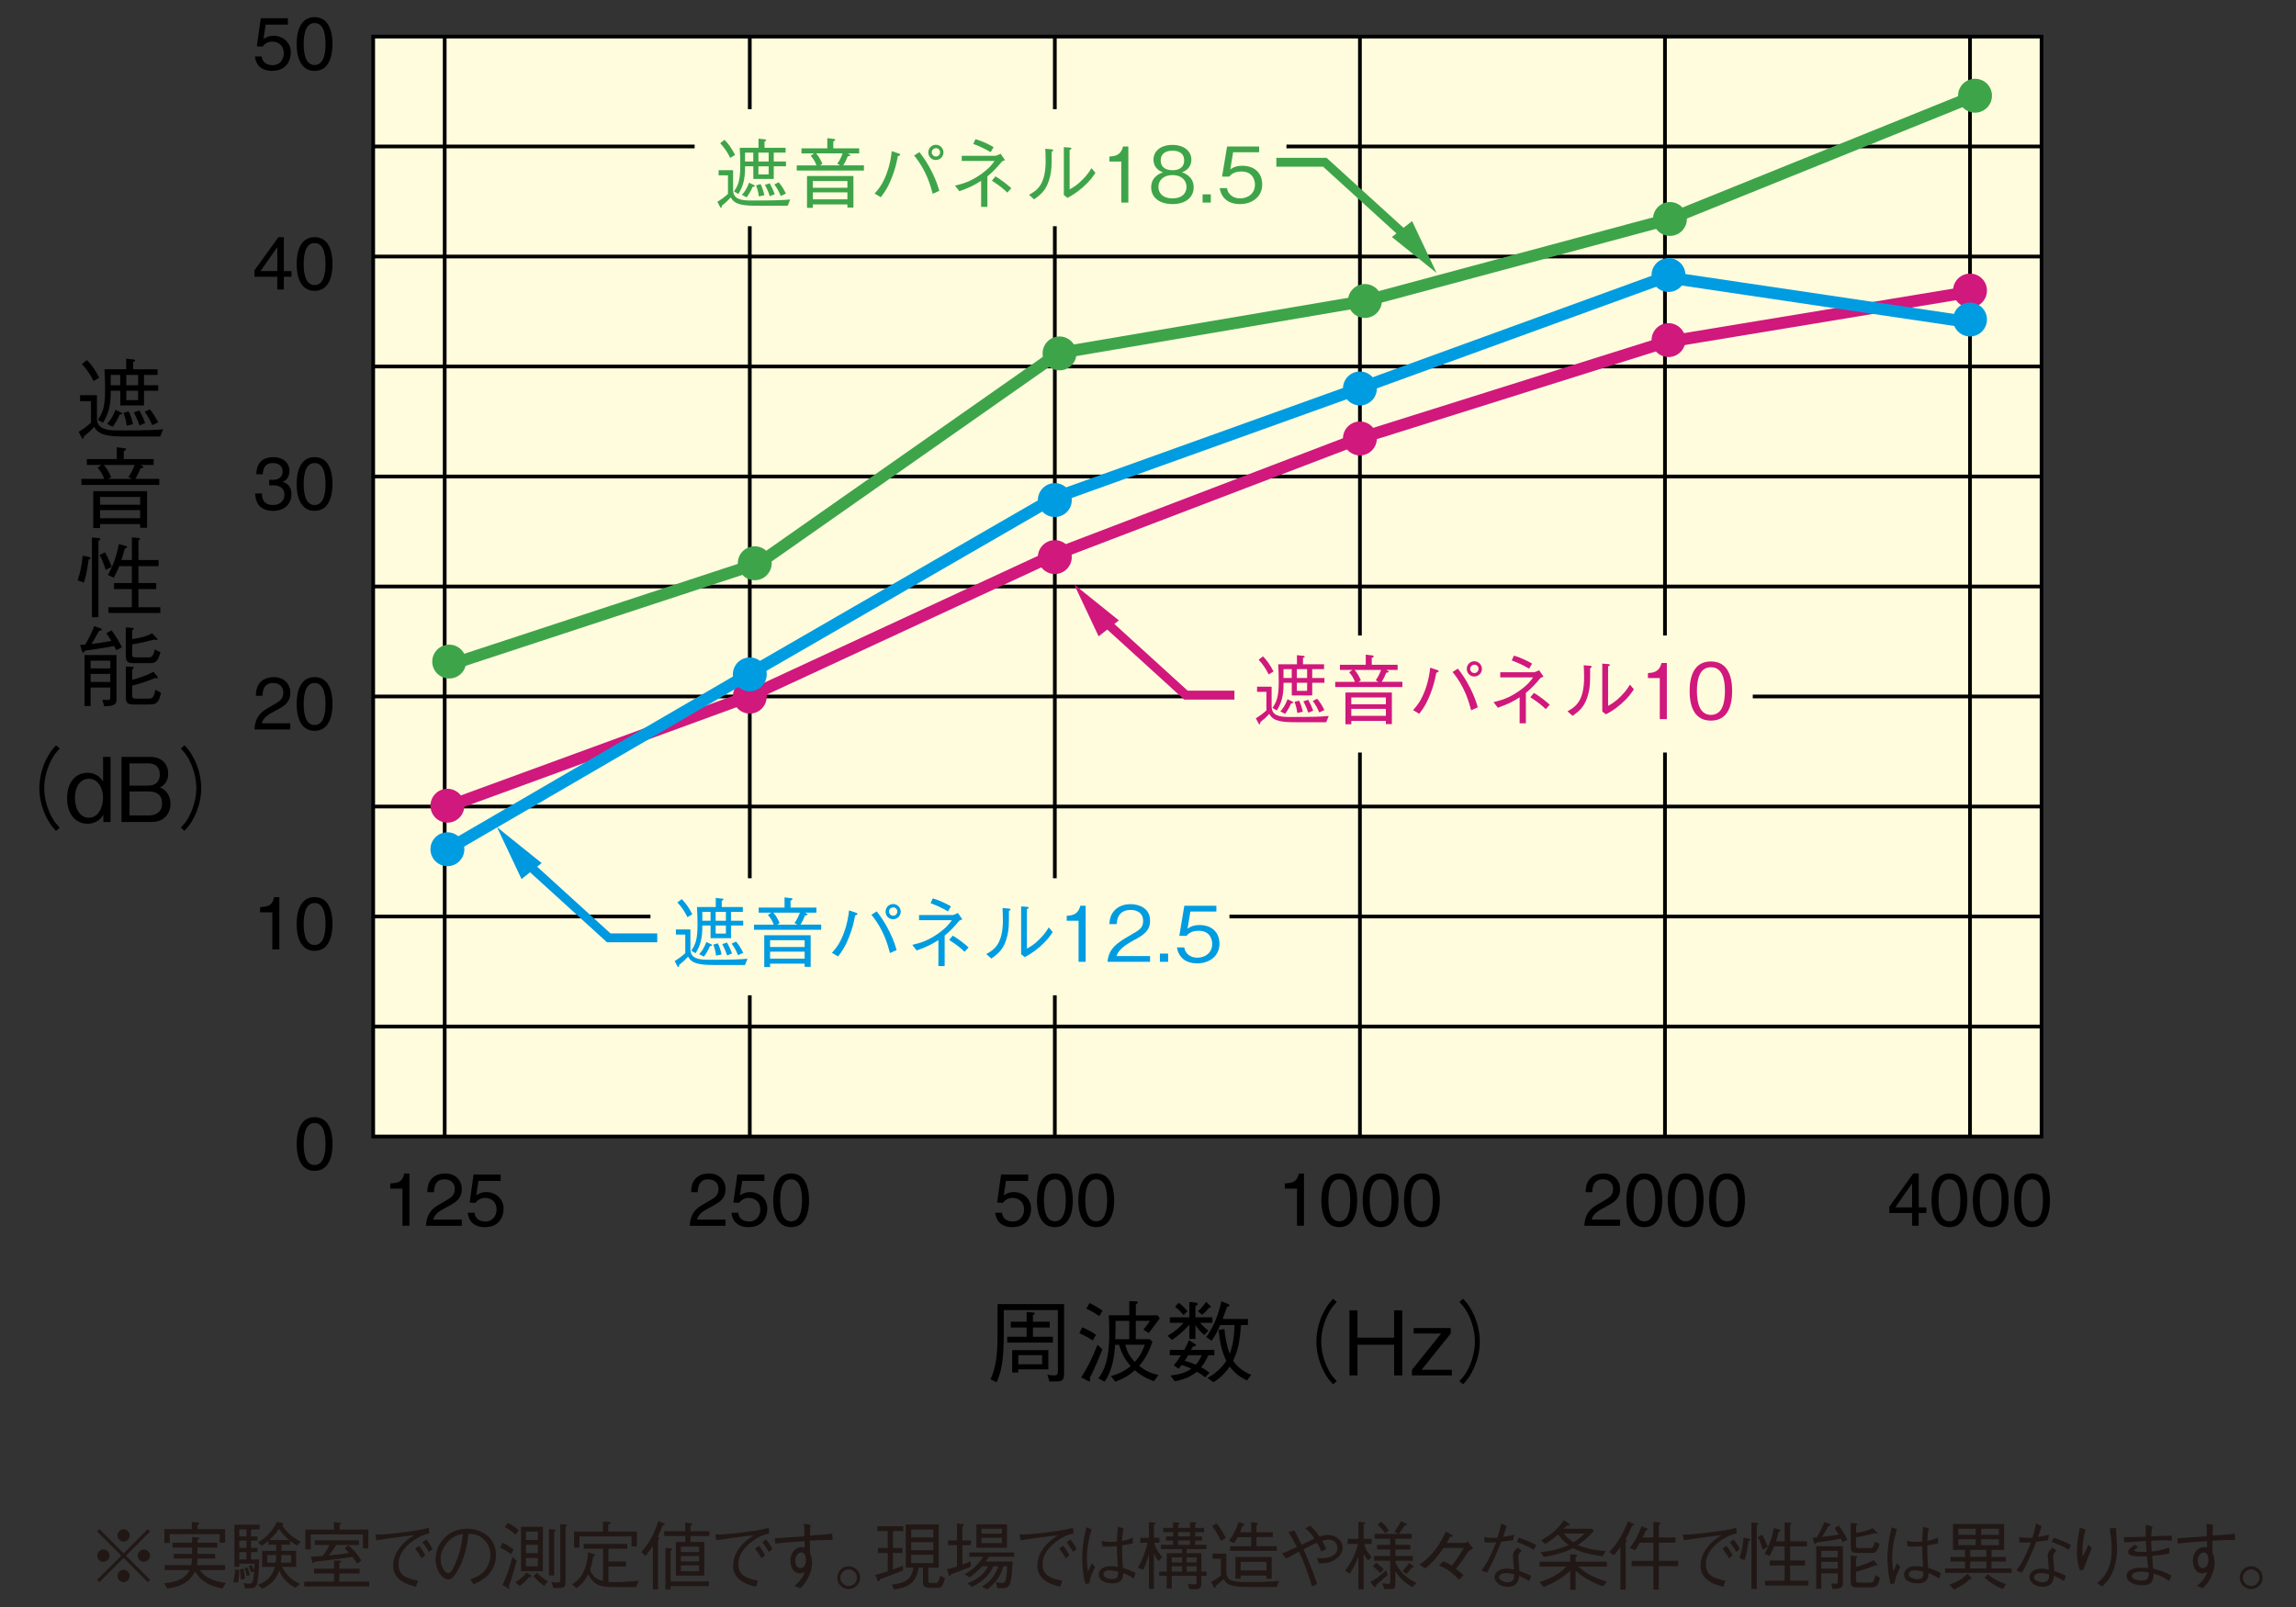 <?xml version="1.0" encoding="UTF-8"?><svg id="svg" xmlns="http://www.w3.org/2000/svg" viewBox="0 0 500 350"><rect x="0" y="0" width="500" height="350" fill="#333333" stroke="none"/><defs><style>.cls-1,.cls-2{stroke:#d0187d;}.cls-1,.cls-2,.cls-3,.cls-4,.cls-5,.cls-6,.cls-7{fill:none;}.cls-1,.cls-5,.cls-7{stroke-width:2.59px;}.cls-8{fill:#0098de;}.cls-9{fill:#211816;}.cls-2,.cls-4,.cls-6{stroke-width:1.94px;}.cls-10{fill:#3ea44a;}.cls-3,.cls-11{stroke:#000;stroke-width:.81px;}.cls-4{stroke:#0098de;}.cls-12,.cls-11{fill:#fffcdd;}.cls-13{fill:#009ce1;}.cls-5{stroke:#009ce1;}.cls-6,.cls-7{stroke:#3ea44a;}.cls-14{fill:#d0187d;}</style></defs><path class="cls-9" d="M21.67,344.59l-.52-.52,5.26-5.25-5.26-5.25.52-.52,5.25,5.27,5.25-5.27.52.52-5.26,5.25,5.26,5.25-.52.52-5.25-5.27-5.25,5.27ZM23.86,338.82c0,.73-.6,1.34-1.34,1.34s-1.36-.6-1.36-1.34.61-1.35,1.36-1.35,1.34.62,1.34,1.35ZM28.26,334.42c0,.71-.58,1.34-1.34,1.34s-1.34-.62-1.34-1.34.62-1.36,1.34-1.36,1.34.62,1.34,1.36ZM28.26,343.23c0,.73-.58,1.36-1.34,1.36s-1.34-.62-1.34-1.36.62-1.35,1.34-1.35,1.34.62,1.34,1.35ZM32.68,338.82c0,.73-.6,1.34-1.36,1.34s-1.34-.6-1.34-1.34.62-1.35,1.34-1.35,1.36.62,1.36,1.35Z"/><path class="cls-9" d="M41.8,334.77l1.3.08c.23.02.31.08.31.18,0,.13-.1.2-.39.31v.66h4.31v1.05h-4.31v1.39h3.84v1h-3.84c0,.31,0,.73-.13,1.44h6.12v1.08h-5.49c1.46,2.12,4.08,2.56,5.69,2.8l-.79,1.23c-2.58-.58-4.49-1.34-5.95-3.69-.97,1.8-2.33,3.21-6.07,3.68l-.66-1.15c4.1-.37,5.02-1.9,5.56-2.87h-5.44v-1.08h5.78c.11-.49.16-.93.18-1.44h-3.97v-1h3.97v-1.39h-4.26v-1.05h4.26v-1.23ZM41.77,331.49l1.39.1c.06.02.26.03.26.19s-.19.27-.39.37v.89h5.99v2.96h-1.18v-1.86h-10.87v1.94h-1.18v-3.04h5.98v-1.56Z"/><path class="cls-9" d="M51.82,344.69l-1.05-.16c.21-.75.34-1.43.42-2.67l.89.05c.03,1.12-.05,1.86-.26,2.79ZM54.68,333.09v1.54h1.39v.92h-1.39v1.57h1.39v.93h-1.39v1.57h1.73c0,2.88-.23,4.87-.5,5.52-.36.81-.96.81-2.15.81h-.34l-.42-1.13c.26.03.88.09,1.26.09.61,0,.74-.31.86-.79.15-.57.23-1.75.24-1.92l-.63.31c-.19-.57-.34-.86-.58-1.31l.58-.39c.16.21.29.4.63,1.15.03-.73.03-.96.05-1.39h-3.29v.66h-1.07v-9.15h5.49v1.02h-1.86ZM53.68,333.09h-1.56v1.54h1.56v-1.54ZM53.68,335.55h-1.56v1.57h1.56v-1.57ZM53.68,338.05h-1.56v1.57h1.56v-1.57ZM52.45,344.06c-.02-.99-.08-1.52-.24-2.23l.79-.21c.23.86.32,1.44.34,2.22l-.89.23ZM53.71,343.25c-.1-.58-.21-1.04-.45-1.68l.58-.24c.23.47.44.97.55,1.76l-.68.16ZM64.69,336.59c-.5-.26-.82-.45-1.52-.97v.81h-1.89v1.34h3.21v3.5h-3.05c.91,1.8,2.11,2.9,3.94,3.71l-1.07.84c-1.65-.88-2.77-2.03-3.5-3.71-.6,1.78-1.96,3.19-3.71,3.89l-.92-.84c2.8-1,3.4-2.9,3.66-3.89h-2.74v-3.5h3.05v-1.34h-1.7v-.81c-.65.53-.96.74-1.47,1.05l-.79-.76c1.05-.6,2.84-1.8,4.13-4.47l1.04.23c.19.05.36.07.36.21,0,.11-.06.16-.26.32.71,1.25,2.04,2.5,4.05,3.6l-.79.79ZM58.2,338.69v1.65h1.83c.08-.58.11-1.02.11-1.65h-1.94ZM60.73,332.96c-.53.89-1.05,1.51-2.06,2.45h4.29c-1.07-.92-1.7-1.67-2.24-2.45ZM63.38,338.69h-2.11c0,.39-.02,1.07-.08,1.65h2.19v-1.65Z"/><path class="cls-9" d="M72.75,339.88l1.26.03c.31.02.34.15.34.18,0,.1-.26.23-.44.33v1.23h4.39v1.05h-4.39v1.78h6.5v1.05h-14.16v-1.05h6.5v-1.78h-4.36v-1.05h4.36v-1.76ZM72.7,331.52l1.25.13c.13.02.31.03.31.2,0,.11-.08.16-.29.26v1.02h6.24v4.1h-1.18v-3.04h-11.36v3.29h-1.18v-4.34h6.22v-1.61ZM77.75,340.54c-.26-.47-.49-.79-1-1.43-2.32.35-5.77.76-8.26,1.05-.11.18-.19.31-.31.31-.1,0-.13-.09-.16-.23l-.34-1.21c.52-.02,1.07-.02,2.57-.13.78-1.02,1.13-1.67,1.47-2.41h-3.16v-1.01h9.62v1.01h-4.94c-.58.94-1.05,1.57-1.65,2.28,2.3-.23,3.29-.36,4.44-.55-.52-.55-.7-.73-.97-.97l.76-.71c1.3,1.08,2.11,2.06,2.87,3.34l-.94.66Z"/><path class="cls-9" d="M81.72,334.22c1.41-.02,2.57-.03,6.09-.49,3.61-.47,4.45-.68,5.59-.99l.1,1.26c-1.57.27-2.96,1.07-4.18,2.07-.99.81-2.54,2.38-2.54,4.57s1.2,3.03,4.28,3.64l-.47,1.31c-1.49-.37-4.97-1.23-4.97-4.6,0-2.18,1.25-3.87,2.28-4.89.74-.75,1.34-1.15,2.27-1.72-2.51.23-6.41.8-8.18,1.09l-.26-1.26ZM91.26,336.67c.7.82,1.2,1.78,1.34,2.07l-.81.66c-.37-.78-1.07-1.7-1.39-2.11l.86-.63ZM92.82,335.28c.58.71,1.1,1.54,1.39,2.07l-.81.68c-.37-.71-1.02-1.67-1.39-2.12l.81-.63Z"/><path class="cls-9" d="M102.41,343.97c.61-.21,1.57-.52,2.48-1.25,1.1-.88,1.91-2.43,1.91-4.04,0-2.49-1.81-3.84-2.56-4.19-.6-.27-1.39-.42-2.22-.44-.21,2.45-.81,4.86-1.88,7.1-.68,1.44-1.56,2.85-2.51,2.85-1.36,0-2.77-2.09-2.77-4.44,0-3.11,2.45-6.61,6.85-6.61,3.4,0,6.3,2.14,6.3,5.73,0,4.41-3.92,5.98-4.89,6.37l-.71-1.09ZM97.08,336.36c-.52.71-1.12,1.77-1.12,3.18,0,1.73.99,3.04,1.64,3.04.34,0,.73,0,1.78-2.59,1.12-2.74,1.31-4.91,1.39-5.89-1.15.21-2.46.58-3.69,2.27Z"/><path class="cls-9" d="M111.26,338.53c-.73-.6-1.39-1.04-2.37-1.47l.55-1.05c.95.42,1.67.89,2.41,1.5l-.6,1.02ZM110.82,345.47c.08.16.13.27.13.39,0,.09-.08.16-.16.16-.06,0-.13-.03-.27-.13l-1.1-.7c.7-1.43,1.31-2.96,2.19-6.11l.92.87c-.55,2.04-1.05,3.64-1.7,5.51ZM112.28,334.27c-.78-.7-1.44-1.18-2.32-1.65l.63-.93c.6.28,1.41.71,2.37,1.61l-.68.97ZM115.29,343.44c-.55.65-1.26,1.39-2.12,1.96l-.94-.76c1.09-.68,1.75-1.33,2.45-2.14l.94.6c.1.07.15.1.15.18,0,.13-.16.16-.47.16ZM113.46,342.19v-9.66h4.76v9.66h-4.76ZM117.12,333.59h-2.58v1.81h2.58v-1.81ZM117.12,336.46h-2.58v1.81h2.58v-1.81ZM117.12,339.32h-2.58v1.81h2.58v-1.81ZM118.5,345.37c-.45-.29-1.25-.82-2.33-2.11l.78-.73c.78.82,1.43,1.33,2.38,1.9l-.83.94ZM120.67,333.61v9.53h-1.13v-10.12l1.22.13c.06,0,.36.05.26.15.15.08-.21.27-.34.32ZM123.16,332.49v11.94c0,1.44-.31,1.44-2.62,1.44l-.5-1.34c.81.13,1.22.15,1.34.15.6,0,.63-.33.63-.7v-12.02l1.21.1c.11.02.24.03.24.15,0,.13-.19.23-.31.29Z"/><path class="cls-9" d="M138.58,345.67h-4.73c-3.52,0-4.52-.57-5.77-2.78-.81,1.57-1.59,2.36-2.54,3.03l-.92-.87c1.47-.91,3.08-2.4,3.47-6.97l1.2.4c.16.05.29.13.29.24,0,.16-.21.22-.41.29-.19,1.2-.4,2.04-.65,2.9.49,1.48,1.6,2.16,2.8,2.43v-7.03h-4.21v-1.05h9.49v1.05h-4.1v2.78h3.84v1.1h-3.84v3.34c.24.02.57.03,1.31.03,1.64,0,3.68-.08,5.26-.29l-.5,1.39ZM137.53,336.81v-2.19h-11.34v2.45h-1.18v-3.5h6.29v-2.14l1.34.05c.16,0,.34.03.34.16,0,.21-.34.34-.52.4v1.52h6.25v3.24h-1.18Z"/><path class="cls-9" d="M144.27,332.28c-.32.84-.68,1.73-1.05,2.49.21.05.37.08.37.23,0,.08-.02.11-.29.39v10.77h-1.13v-9.49c-.31.49-.88,1.36-1.6,2.2l-.92-.82c1.81-2.12,2.71-3.76,3.71-6.77l1.22.52c.1.05.19.11.19.21,0,.19-.4.26-.49.27ZM150.38,334.55v1.28h3v7.34h-6.19v-7.34h2.04v-1.28h-4.58v-1.05h4.58v-1.91l1.12.19c.34.07.45.1.45.21,0,.13-.16.19-.42.31v1.2h4.1v1.05h-4.1ZM146.04,345.45v.71h-1.13v-9.02l1.17.1c.16.02.27.11.27.18,0,.11-.11.18-.31.34v6.68h8.36v1.02h-8.36ZM152.24,336.85h-3.97v1.17h3.97v-1.17ZM152.24,338.9h-3.97v1.18h3.97v-1.18ZM152.24,340.93h-3.97v1.26h3.97v-1.26Z"/><path class="cls-9" d="M155.74,334.22c1.41-.02,2.57-.03,6.09-.49,3.61-.47,4.45-.68,5.59-.99l.1,1.26c-1.57.27-2.96,1.07-4.18,2.07-.99.81-2.54,2.38-2.54,4.57s1.2,3.03,4.28,3.64l-.47,1.31c-1.49-.37-4.97-1.23-4.97-4.6,0-2.18,1.25-3.87,2.28-4.89.74-.75,1.34-1.15,2.27-1.72-2.51.23-6.41.8-8.18,1.09l-.26-1.26ZM165.28,336.67c.7.82,1.2,1.78,1.34,2.07l-.81.66c-.37-.78-1.07-1.7-1.39-2.11l.86-.63ZM166.84,335.28c.58.71,1.1,1.54,1.39,2.07l-.81.68c-.37-.71-1.02-1.67-1.39-2.12l.81-.63Z"/><path class="cls-9" d="M176.53,332.07c-.08.65-.13,1.22-.13,2.37,1.75-.11,3.45-.23,4.81-.42l.13,1.35c-2.22.02-3.9.11-4.94.18-.02.42,0,2.32,0,2.71.34.62.45,1.68.45,2.22,0,1.49-.71,3.03-1.36,4.02-.42.65-.71.94-1.22,1.43l-1.26-.53c.52-.42,1.6-1.33,2.28-3.05-.55.34-1.15.34-1.17.34-1.02,0-1.99-.99-1.99-2.72,0-2.09,1.36-3.01,2.35-3.01.34,0,.55.06.73.13v-1.44c-1.73.11-4.42.31-6.38.55l-.08-1.18c1.78-.1,4.63-.31,6.41-.42,0-1.54,0-2.11-.08-2.74l1.44.24ZM173.19,339.94c0,1.13.66,1.59,1.15,1.59.66,0,1.17-.74,1.17-1.8,0-.53-.15-1.62-1.02-1.62-.62,0-1.3.7-1.3,1.83Z"/><path class="cls-9" d="M187.32,343.62c0,1.36-1.12,2.48-2.5,2.48s-2.5-1.12-2.5-2.48,1.13-2.49,2.5-2.49,2.5,1.1,2.5,2.49ZM183.01,343.62c0,.99.81,1.81,1.81,1.81s1.81-.82,1.81-1.81-.83-1.81-1.81-1.81-1.81.8-1.81,1.81Z"/><path class="cls-9" d="M194.45,333.46v3.68h2.07v1.1h-2.07v3.58c.86-.29,1.41-.5,2.16-.81l.05,1.02c-2.02.84-3.5,1.39-4.99,1.91-.03.05-.13.27-.15.33-.06.15-.13.15-.18.15-.18,0-.23-.11-.29-.29l-.44-1.12c1.25-.33,1.83-.5,2.71-.79v-3.97h-2.15v-1.1h2.15v-3.68h-2.27v-1.05h5.65v1.05h-2.25ZM204.06,345.82h-1.75c-1.26,0-1.31-.78-1.31-1.15v-3.24h-.94c-.55,3.71-2.75,4.32-5.31,4.76l-.58-1.08c4.06-.31,4.49-2.19,4.73-3.68h-1.65v-9.41h7.18v9.41h-2.27v2.84c0,.31.13.5.58.5h1.02c.36,0,.65,0,.97-1.63l1.05.6c-.49,2.09-1.02,2.09-1.72,2.09ZM203.23,333.12h-4.81v1.72h4.81v-1.72ZM203.23,335.86h-4.81v1.76h4.81v-1.76ZM203.23,338.63h-4.81v1.8h4.81v-1.8Z"/><path class="cls-9" d="M209.59,336.54v4.21c1.05-.39,1.36-.5,1.81-.71v1.18c-1.41.58-2.85,1.17-4.31,1.65-.06.21-.13.39-.29.39s-.21-.21-.26-.42l-.29-1.12c.36-.02.55-.03,2.15-.55v-4.63h-1.94v-1.05h1.94v-3.68l1.15.13c.08,0,.37.03.37.21,0,.11-.08.18-.34.34v3h1.88v1.05h-1.88ZM215.38,339.05c-.23.36-.6.91-.7,1.04h5.83c-.03,1.07-.19,4.1-.63,4.99-.4.82-1.15.82-1.81.82h-.86l-.32-1.34c.29.08.82.21,1.28.21.27,0,.7,0,.87-.79.1-.45.23-1.36.29-2.87h-.79c-.7,2.16-1.54,3.51-3.55,5.05l-1.18-.58c.99-.63,2.74-1.78,3.58-4.47h-1.05c-.45,1.02-.91,1.68-1.7,2.48-1.17,1.17-2.45,1.77-3.01,2.03l-.94-.79c1.1-.4,3.34-1.36,4.47-3.71h-1.22c-.91.91-1.7,1.62-2.84,2.45l-1.05-.73c1.68-.82,3-2.22,4.07-3.77h-3.03v-.95h9.78v.95h-5.49ZM212.63,337.09v-5.1h6.67v5.1h-6.67ZM218.2,332.96h-4.47v1.07h4.47v-1.07ZM218.2,334.95h-4.47v1.13h4.47v-1.13Z"/><path class="cls-9" d="M222,334.22c1.41-.02,2.57-.03,6.09-.49,3.61-.47,4.45-.68,5.59-.99l.1,1.26c-1.57.27-2.96,1.07-4.18,2.07-.99.81-2.54,2.38-2.54,4.57s1.2,3.03,4.28,3.64l-.47,1.31c-1.49-.37-4.97-1.23-4.97-4.6,0-2.18,1.25-3.87,2.28-4.89.74-.75,1.34-1.15,2.27-1.72-2.51.23-6.41.8-8.18,1.09l-.26-1.26ZM231.54,336.67c.7.82,1.2,1.78,1.34,2.07l-.81.66c-.37-.78-1.07-1.7-1.39-2.11l.86-.63ZM233.09,335.28c.58.71,1.1,1.54,1.39,2.07l-.81.68c-.37-.71-1.02-1.67-1.39-2.12l.81-.63Z"/><path class="cls-9" d="M236.38,345.06c-.55-1.91-.71-4.28-.71-5.69,0-2.27.34-4.52.92-6.71l1.13.37c-.79,2.77-1.02,4.5-1.02,6.22,0,1.46.11,2.16.23,2.98.13-.27.73-1.52.84-1.77l.71.79c-.16.34-.42.83-.74,1.67-.42,1.1-.45,1.43-.52,1.91l-.84.21ZM246.93,343.8c-1.23-.76-1.77-.97-2.32-1.18-.06,1-.19,2.23-2.4,2.23-1.15,0-2.93-.4-2.93-1.9,0-.84.67-1.85,2.53-1.85.53,0,1.1.05,1.62.16-.18-3.09-.21-3.45-.21-4.52-1.18.11-2.48.13-3.13.09l-.21-1.23c.6.13.97.21,2.02.21.65,0,.96-.02,1.31-.03.03-.78.13-2.17.21-3.26l1.26.34c-.24,1.1-.31,2.35-.34,2.74,1.28-.23,1.85-.49,2.32-.71l.05,1.26c-.57.11-1.18.24-2.36.42,0,1.17.02,2.82.18,4.89.81.26,1.57.52,2.77,1.13l-.37,1.18ZM241.66,342.01c-1.22,0-1.36.62-1.36.84,0,.66.94,1.07,1.94,1.07,1.23,0,1.25-.68,1.22-1.64-.76-.18-1.41-.27-1.8-.27Z"/><path class="cls-9" d="M252.34,340.01c-.47-.52-.7-.92-1.05-1.74v7.81h-1.09v-7.6c-.26.94-.57,2.01-1.23,3.42l-1.18-.42c.99-1.81,1.67-3.45,2.11-5.47h-1.6v-1.07h1.91v-3.42l1.18.11c.08,0,.27.02.27.15,0,.16-.24.27-.37.34v2.82h1.18v1.07h-1.1c.34,1.47,1.25,2.56,1.7,3.08l-.73.92ZM261.62,343.21v1.64c0,1.08-.42,1.28-1.51,1.28-.45,0-.83-.03-1.07-.05l-.37-1.13c.87.1,1.33.13,1.44.13.39,0,.45-.15.45-.47v-1.39h-5.39v2.74h-1.1v-2.74h-1.64v-.92h1.64v-4.02h3.34v-.89h-4.6v-.92h2.66v-.95h-1.56v-.89h1.56v-.94h-2.15v-.92h2.15v-1.2l1.15.05c.11,0,.26.02.26.13,0,.15-.16.22-.31.29v.73h2.58v-1.26l1.25.08c.06,0,.19.02.19.13,0,.13-.19.21-.31.24v.81h1.94v.92h-1.94v.94h1.47v.89h-1.47v.95h2.45v.92h-4.31v.89h3.21v4.02h1.1v.92h-1.1ZM257.41,339.19h-2.23v1.1h2.23v-1.1ZM257.41,341.14h-2.23v1.15h2.23v-1.15ZM259.15,333.67h-2.58v.94h2.58v-.94ZM259.15,335.5h-2.58v.95h2.58v-.95ZM260.57,339.19h-2.15v1.1h2.15v-1.1ZM260.57,341.14h-2.15v1.15h2.15v-1.15Z"/><path class="cls-9" d="M278.03,345.64h-6.62c-3.72,0-4.47-.75-4.91-1.73-.52.52-1.34,1.17-1.73,1.47,0,.15-.03.44-.26.44-.1,0-.18-.07-.26-.24l-.52-1.07c.74-.37,1.54-.81,2.14-1.39v-3.63h-1.81v-1.13h3v4.13c0,1.13.76,1.59,1.1,1.72.66.26,1.59.36,3.71.36,2.24,0,4.49-.05,6.71-.26l-.54,1.34ZM265.87,335.6c-.78-1.68-1.46-2.63-1.89-3.21l.94-.63c.94,1.18,1.52,2.17,2.02,3.21l-1.07.63ZM267.86,337.8v-1.02h4.6v-1.98h-2.93c-.34.65-.5.93-.78,1.31l-1.1-.55c.96-1.23,1.59-2.64,2.11-4.1l1.02.4s.21.08.21.21c0,.16-.29.26-.42.29-.24.66-.37,1.01-.53,1.37h2.43v-2.18l1.09.09c.23.02.39.07.39.18s-.03.13-.34.4v1.5h3.58v1.05h-3.58v1.98h4.44v1.02h-10.17ZM275.8,343.84v-.68h-5.62v.68h-1.13v-4.73h7.89v4.73h-1.13ZM275.8,340.17h-5.62v1.85h5.62v-1.85Z"/><path class="cls-9" d="M287.75,337.93c-.45-1.15-.75-1.62-.94-1.93-.55.24-1.17.5-2.95,1.43.62,1.41,2.28,5.23,2.95,7.55l-1.09.55c-.86-2.88-1.62-4.94-2.84-7.6-1.98,1.1-2.2,1.23-2.79,1.52l-.92-1.1c.74-.26,1.36-.55,3.26-1.43-.96-1.81-1.34-2.46-1.86-3.21l1.31-.39c.55,1.01.99,1.93,1.56,3.13.26-.13,1.38-.7,1.6-.79.78-.37.86-.4,1.22-.55-.47-.71-.99-1.46-2.01-2.23l1.09-.6c.58.58,1.1,1.1,2.02,2.36.29-.1,1.01-.34,1.83-.34,1.68,0,3.19,1.2,3.19,2.69,0,1.72-1.47,2.69-2.25,3.03-.75.34-1.36.47-2.93.48l-.39-1.21c.18.02.73.07,1.1.07,1.17,0,3.34-.37,3.34-2.19,0-.76-.52-1.85-1.93-1.85-.39,0-.58.05-1.41.26.29.5.36.63.92,1.8l-1.09.55Z"/><path class="cls-9" d="M297.93,339.83c-.39-.39-.62-.7-.97-1.43v7.76h-1.15v-7.1c-.37.99-.97,2.46-1.93,3.68l-.97-.68c1.1-1.26,2.22-3.43,2.82-5.78h-2.24v-1.13h2.32v-3.71l1.17.1c.11.02.37.03.37.2s-.24.19-.39.22v3.19h1.73v1.13h-1.57c.21,1.13.91,2.11,1.6,2.87l-.79.68ZM299.68,345.21c.02.08.08.47-.19.47-.18,0-.31-.16-.39-.26l-.71-.86c.89-.44,1.89-1.12,3.51-2.58l.29,1.05c-1.15,1.08-1.93,1.7-2.51,2.17ZM300.59,342.58c-.54-.57-.94-.92-1.65-1.47l.73-.76c.7.49,1.18.94,1.68,1.43l-.76.81ZM307.55,345.66c-.47-.27-1.33-.78-2.25-1.65-.83-.81-1.17-1.38-1.43-1.81v2.82c0,1.07-.54,1.09-1.25,1.09h-1.12l-.5-1.31c.21.03,1.1.18,1.3.18.44,0,.44-.2.44-.5v-4.54h-3.51v-1.05h3.51v-1.41h-2.87v-1.01h2.87v-1.34h-3.39v-1.05h5.12l-.79-.47c.39-.52.84-1.17,1.41-2.28l.94.4c.1.05.32.13.32.29,0,.13-.18.15-.45.18-.44.73-.71,1.13-1.26,1.88h2.79v1.05h-3.55v1.34h3.26v1.01h-3.26v1.41h3.79v1.05h-3.79v.37c.92,1.99,2.51,3.53,4.6,4.44l-.92.92ZM301.69,333.96c-.4-.53-.86-1.1-1.7-1.85l.76-.71c.65.5,1.13,1.04,1.68,1.9l-.74.66ZM307.39,341.46c-.23.34-.5.75-1.12,1.36l-.84-.63c.55-.57.94-1.04,1.44-1.81l.79.61c.11.08.21.16.21.27,0,.15-.18.16-.49.2Z"/><path class="cls-9" d="M316.06,334.22c.16.08.31.16.31.34,0,.13-.11.15-.26.15h-.31c-.13.24-.47.87-.76,1.33h4.18l.34-.37,1.26,1.61c-.71.32-.88.39-1.2.87-1.2,1.83-1.78,2.59-2.56,3.55,1.17.91,1.28,1.02,1.65,1.34l-.94,1.02c-1.7-1.67-2.67-2.41-4.37-3.08l.92-.97c.42.18,1.39.66,1.85.99.97-1.25,1.62-2.27,2.62-3.86h-4.42c-1.94,2.76-2.87,3.55-3.97,4.47l-1.31-.84c3.27-2.14,4.83-5.15,5.74-7.17l1.23.63Z"/><path class="cls-9" d="M328.11,332.41c-.44,1.36-.49,1.49-.79,2.32,1.59-.24,1.99-.37,2.4-.5l-.21,1.23c-.52.08-1.72.22-2.58.32-.91,2.32-1.88,4.6-3.11,6.75l-1.23-.5c.66-.86,1.7-2.2,3.21-6.12-.18,0-1,.05-1.17.05-.73,0-1.1-.05-1.36-.08l-.05-1.15c.42.11.88.21,1.98.21.4,0,.57,0,.89-.03.24-.73.6-1.81.81-3.13l1.22.63ZM331.37,337.77c-.52.44-.73.7-.73,1.33,0,.26.1,1.23.26,3.06,1.34.46,1.89.73,2.53,1.05l-.42,1.13c-.78-.47-1.23-.68-2.15-1.1-.15.87-.42,2.36-2.45,2.36-1.83,0-2.95-1.1-2.95-2.14,0-1.13,1.26-1.83,2.58-1.83.57,0,1.2.13,1.68.21-.03-.46-.26-2.56-.26-2.88,0-.84.4-1.3,1.07-1.91l.84.71ZM327.93,342.61c-.88,0-1.47.42-1.47.89,0,.74,1.17,1.1,1.96,1.1.66,0,1.3-.37,1.3-1.23v-.5c-.47-.1-1.13-.26-1.78-.26ZM330.74,334.9c1.17.36,2.67.96,3.79,1.61l-.5,1.05c-1.2-.73-1.86-1.01-3.68-1.74l.39-.92Z"/><path class="cls-9" d="M349.06,345.48c-2.23-.73-4.2-1.86-5.94-3.37v4.15h-1.18v-4.2c-1.64,1.64-3.68,2.76-5.81,3.6l-.88-1.1c1.44-.46,3.79-1.23,5.88-3.34h-5.86v-1.08h6.67v-1.65l1.12.1c.33.03.39.16.39.22,0,.13-.19.29-.32.39v.94h6.79v1.08h-6.2c1.77,1.59,3.57,2.45,6.24,3.26l-.88,1.01ZM349.01,338.99c-3.08-.52-4.42-.78-6.43-1.8-1.7.81-3.16,1.33-6.4,1.93l-.66-1.05c2.84-.34,4.36-.83,6.07-1.56-.66-.5-1.44-1.15-2.28-2.29-.94.79-1.72,1.41-2.82,2.07l-.89-.81c1.94-1.07,3.71-2.5,4.94-4.34l1.02.6c.11.06.27.18.27.31,0,.23-.32.23-.62.23-.21.23-.49.45-.73.68h6.2l.42.5c-1.26,1.36-2.32,2.25-3.51,3.05,1.93.82,4,1.15,6.09,1.34l-.68,1.13ZM340.54,334.01c.6.75,1.31,1.36,2.11,1.9.97-.57,1.57-1.1,2.45-1.9h-4.55Z"/><path class="cls-9" d="M355.41,332.28c-.44,1.17-.91,2.09-1.43,3,.26.08.34.1.34.24,0,.13-.1.2-.29.34v10.35h-1.15v-9.25c-.68.92-.97,1.28-1.43,1.78l-1.02-.73c2.27-2.2,3.55-5.3,4.1-6.66l1.13.52c.08.03.2.1.2.21,0,.15-.15.18-.46.19ZM361.24,341.11v5.1h-1.18v-5.1h-4.73v-1.15h4.73v-3.95h-2.96c-.42.71-.61,1.04-1.04,1.63l-1.15-.5c.49-.61,1.59-2.02,2.57-4.76l1.15.5c.06.03.21.09.21.18,0,.16-.18.21-.42.26-.4.91-.58,1.3-.71,1.54h2.35v-3.42l1.22.13s.31.03.31.19c0,.13-.08.18-.34.34v2.75h3.63v1.15h-3.63v3.95h4.21v1.15h-4.21Z"/><path class="cls-9" d="M366.43,334.22c1.41-.02,2.57-.03,6.09-.49,3.61-.47,4.45-.68,5.59-.99l.1,1.26c-1.57.27-2.96,1.07-4.18,2.07-.99.81-2.54,2.38-2.54,4.57s1.2,3.03,4.28,3.64l-.47,1.31c-1.49-.37-4.97-1.23-4.97-4.6,0-2.18,1.25-3.87,2.28-4.89.74-.75,1.34-1.15,2.27-1.72-2.51.23-6.41.8-8.18,1.09l-.26-1.26ZM375.97,336.67c.7.82,1.2,1.78,1.34,2.07l-.81.66c-.37-.78-1.07-1.7-1.39-2.11l.86-.63ZM377.52,335.28c.58.71,1.1,1.54,1.39,2.07l-.81.68c-.37-.71-1.02-1.67-1.39-2.12l.81-.63Z"/><path class="cls-9" d="M378.79,339.37c.37-1.09.7-2.22.92-4.47l1.1.21c.08.02.34.06.34.23,0,.06,0,.13-.37.29-.27,2.14-.55,3.22-.86,4.16l-1.13-.42ZM381.4,331.58l1.13.09c.13.02.39.03.39.21,0,.13-.19.21-.34.29v13.9h-1.18v-14.5ZM383.76,334.27c.47.84.81,1.57,1.23,2.66l-1.1.55c-.36-1.15-.65-1.88-1.1-2.71l.97-.5ZM388.65,335.7v-4.13l1.2.11c.08.02.27.03.27.18,0,.11-.1.16-.29.26v3.58h3.66v1.1h-3.66v3.08h3.24v1.1h-3.24v3.29h3.98v1.05h-9.43v-1.05h4.26v-3.29h-3.24v-1.1h3.24v-3.08h-2.27c-.47,1.08-.68,1.51-1.02,2.11l-1.05-.5c.79-1.43,1.51-3.09,1.98-5.6l1.18.33c.21.06.31.08.31.21,0,.18-.23.23-.4.27-.26.96-.36,1.33-.62,2.09h1.89Z"/><path class="cls-9" d="M401.31,335.88c-.1-.18-.23-.47-.4-.78-1.49.31-2.92.52-5.33.86-.1.2-.18.34-.29.34-.08,0-.15-.05-.23-.29l-.34-1.1c.47-.03.65-.03.94-.06.81-1.44,1.02-1.86,1.64-3.35l1.09.4c.1.03.27.1.27.21,0,.16-.24.22-.49.27-.31.57-.92,1.6-1.38,2.36,1.09-.11,1.93-.24,3.61-.55-.45-.73-.71-1.1-.91-1.39l.92-.55c.92,1.26,1.39,2.09,1.9,3.11l-1.01.52ZM399.1,346.05l-.34-1.18c.53.05.71.07.94.07.5,0,.5-.2.5-.54v-1.73h-3.58v3.35h-1.1v-9.26h5.81v7.68c0,1.07,0,1.63-2.23,1.62ZM400.21,337.77h-3.58v1.41h3.58v-1.41ZM400.21,340.18h-3.58v1.46h3.58v-1.46ZM407.27,338.22h-2.75c-1.04,0-1.49-.15-1.49-1.46v-5.04l1.17.08c.1,0,.28.03.28.15,0,.15-.19.26-.29.31v1.59c1.12-.15,2.58-.45,3.63-1.05l.86.89s.11.11.11.21c0,.11-.1.13-.15.13-.11,0-.32-.06-.39-.09-1.52.4-2.8.7-4.07.89v1.72c0,.5.05.63.76.63h2.15c.57,0,.91-.07,1.2-1.44l1.04.52c-.53,1.98-1.1,1.98-2.06,1.98ZM407.3,345.74h-2.72c-.94,0-1.56-.11-1.56-1.2v-5.7l1.15.05c.16,0,.29.03.29.15,0,.15-.15.23-.29.33v1.89c1.34-.35,2.66-.78,3.87-1.46l.68.84c.1.11.11.18.11.22,0,.13-.13.13-.16.13-.05,0-.1-.02-.32-.06-1.6.68-2.88,1.05-4.18,1.39v1.77c0,.6.26.6.89.6h2.06c.53,0,1,0,1.25-1.62l1.04.55c-.42,1.88-.81,2.12-2.11,2.12Z"/><path class="cls-9" d="M411.74,345.06c-.55-1.91-.71-4.28-.71-5.69,0-2.27.34-4.52.92-6.71l1.13.37c-.79,2.77-1.02,4.5-1.02,6.22,0,1.46.11,2.16.23,2.98.13-.27.73-1.52.84-1.77l.71.79c-.16.34-.42.83-.74,1.67-.42,1.1-.45,1.43-.52,1.91l-.84.21ZM422.29,343.8c-1.23-.76-1.77-.97-2.32-1.18-.06,1-.19,2.23-2.4,2.23-1.15,0-2.93-.4-2.93-1.9,0-.84.66-1.85,2.53-1.85.54,0,1.1.05,1.62.16-.18-3.09-.21-3.45-.21-4.52-1.18.11-2.48.13-3.13.09l-.21-1.23c.6.13.97.21,2.02.21.65,0,.96-.02,1.31-.03.03-.78.13-2.17.21-3.26l1.26.34c-.24,1.1-.31,2.35-.34,2.74,1.28-.23,1.85-.49,2.32-.71l.05,1.26c-.57.11-1.18.24-2.36.42,0,1.17.02,2.82.18,4.89.81.26,1.57.52,2.77,1.13l-.37,1.18ZM417.02,342.01c-1.21,0-1.36.62-1.36.84,0,.66.94,1.07,1.94,1.07,1.23,0,1.25-.68,1.22-1.64-.76-.18-1.41-.27-1.8-.27Z"/><path class="cls-9" d="M423.58,342.58v-.97h4.34v-1.52h-3.17v-1h3.17v-1.52h-2.62v-5.65h11.14v5.65h-2.75v1.52h3.13v1h-3.13v1.52h4.37v.97h-14.48ZM429.19,343.91c-.08,0-.15-.02-.21-.03-1.05,1.09-2.16,1.74-3.5,2.33l-.94-1.07c1.23-.42,2.56-1.04,3.89-2.35l.79.73c.06.06.15.16.15.26s-.08.13-.18.13ZM430.24,332.96h-3.76v1.31h3.76v-1.31ZM430.24,335.24h-3.76v1.3h3.76v-1.3ZM432.56,337.56h-3.5v1.52h3.5v-1.52ZM432.56,340.09h-3.5v1.52h3.5v-1.52ZM435.3,332.96h-3.87v1.31h3.87v-1.31ZM435.3,335.24h-3.87v1.3h3.87v-1.3ZM436.11,346.08c-1.38-.57-2.58-1.26-3.92-2.45l.71-.76c1.43,1.18,2.69,1.73,3.97,2.15l-.76,1.06Z"/><path class="cls-9" d="M444.6,332.41c-.44,1.36-.49,1.49-.79,2.32,1.59-.24,1.99-.37,2.4-.5l-.21,1.23c-.52.08-1.72.22-2.57.32-.91,2.32-1.88,4.6-3.11,6.75l-1.23-.5c.67-.86,1.7-2.2,3.21-6.12-.18,0-1.01.05-1.17.05-.73,0-1.1-.05-1.36-.08l-.05-1.15c.42.11.88.21,1.98.21.4,0,.57,0,.89-.03.24-.73.6-1.81.81-3.13l1.22.63ZM447.85,337.77c-.52.44-.73.7-.73,1.33,0,.26.1,1.23.26,3.06,1.34.46,1.89.73,2.53,1.05l-.42,1.13c-.78-.47-1.23-.68-2.15-1.1-.15.87-.42,2.36-2.45,2.36-1.83,0-2.95-1.1-2.95-2.14,0-1.13,1.26-1.83,2.57-1.83.57,0,1.2.13,1.68.21-.03-.46-.26-2.56-.26-2.88,0-.84.41-1.3,1.07-1.91l.84.71ZM444.42,342.61c-.87,0-1.47.42-1.47.89,0,.74,1.17,1.1,1.96,1.1.67,0,1.3-.37,1.3-1.23v-.5c-.47-.1-1.13-.26-1.78-.26ZM447.22,334.9c1.17.36,2.67.96,3.79,1.61l-.5,1.05c-1.2-.73-1.86-1.01-3.68-1.74l.39-.92Z"/><path class="cls-9" d="M454.16,333.17c-.47,1.63-.68,3.32-.68,5.02,0,.34.03.45.13.71.42-.76.79-1.59,1.18-2.48l.71.71c-.34.99-.5,1.38-1.85,4.81l-.71.08c-.47-1.34-.65-2.58-.65-3.98,0-1.8.26-3.58.65-5.35l1.21.47ZM460.83,332.8c-.03.39-.03.57.02,1.12.16,2.28.19,2.62.19,3.39,0,2.59-.63,4.61-1.47,6.07-.53.94-1.01,1.41-1.78,2.15l-1.13-.76c.68-.53,1.56-1.21,2.33-2.82.78-1.62.87-3.22.87-4.44,0-2.22-.27-3.61-.47-4.63l1.44-.08Z"/><path class="cls-9" d="M472.47,338.32c-1.25.32-2.95.47-3.79.55.03.53.11,1.52.21,2.77,1.26.29,2.25.58,4,1.52l-.5,1.18c-.86-.63-1.67-1.1-3.42-1.63,0,1.08-.03,2.56-2.4,2.56s-3.47-1.08-3.47-2.02c0-1.26,1.49-1.81,3.19-1.81.31,0,.71.02,1.54.09-.05-.4-.26-2.22-.31-2.58-.27.02-.62.03-1.34.03-1.15,0-2.74-.08-2.74-.91,0-.6.73-1.13,1.47-1.65l.66.53c-.15.15-.18.16-.53.42-.16.11-.23.16-.23.27,0,.28.5.37,1.88.37.13,0,.68-.02.79,0-.08-.74-.08-.92-.18-2.41-.73.05-4.02.31-4.68.34l-.13-1.18c.76.02,2.07.05,4.78-.08-.02-.34-.03-.65-.03-1.15,0-.79.03-1.1.06-1.43l1.47.37c-.21.55-.26,1.41-.29,2.15.86-.05,2.62-.16,4.47-.16v1.1c-.45-.05-.79-.09-1.7-.09-1.09,0-2.19.06-2.8.09,0,.31.07,1.69.11,2.35,1.41-.13,2.19-.33,3.86-.88l.03,1.26ZM466.26,342.29c-1.1,0-2.02.36-2.02.94,0,.81,1.47.99,2.27.99,1.33,0,1.43-.68,1.41-1.76-.78-.11-1.22-.16-1.65-.16Z"/><path class="cls-9" d="M481.95,332.07c-.08.65-.13,1.22-.13,2.37,1.75-.11,3.45-.23,4.81-.42l.13,1.35c-2.22.02-3.9.11-4.94.18-.02.42,0,2.32,0,2.71.34.62.45,1.68.45,2.22,0,1.49-.71,3.03-1.36,4.02-.42.65-.71.94-1.22,1.43l-1.26-.53c.52-.42,1.6-1.33,2.28-3.05-.55.34-1.15.34-1.17.34-1.02,0-1.99-.99-1.99-2.72,0-2.09,1.36-3.01,2.35-3.01.34,0,.55.06.73.13v-1.44c-1.73.11-4.42.31-6.38.55l-.08-1.18c1.78-.1,4.63-.31,6.41-.42,0-1.54,0-2.11-.08-2.74l1.44.24ZM478.61,339.94c0,1.13.66,1.59,1.15,1.59.66,0,1.17-.74,1.17-1.8,0-.53-.15-1.62-1.02-1.62-.62,0-1.3.7-1.3,1.83Z"/><path class="cls-9" d="M492.74,343.62c0,1.36-1.12,2.48-2.5,2.48s-2.5-1.12-2.5-2.48,1.13-2.49,2.5-2.49,2.5,1.1,2.5,2.49ZM488.43,343.62c0,.99.81,1.81,1.81,1.81s1.81-.82,1.81-1.81-.83-1.81-1.81-1.81-1.81.8-1.81,1.81Z"/><rect class="cls-11" x="81.27" y="7.97" width="363.32" height="239.56"/><line class="cls-3" x1="81.27" y1="223.57" x2="444.59" y2="223.57"/><line class="cls-3" x1="81.27" y1="199.61" x2="444.59" y2="199.61"/><line class="cls-3" x1="81.27" y1="175.66" x2="444.59" y2="175.66"/><line class="cls-3" x1="81.27" y1="151.69" x2="444.59" y2="151.69"/><line class="cls-3" x1="81.27" y1="127.74" x2="444.59" y2="127.74"/><line class="cls-3" x1="81.27" y1="103.78" x2="444.59" y2="103.78"/><line class="cls-3" x1="81.27" y1="79.82" x2="444.59" y2="79.82"/><line class="cls-3" x1="81.27" y1="55.87" x2="444.59" y2="55.87"/><line class="cls-3" x1="81.27" y1="31.9" x2="444.59" y2="31.9"/><line class="cls-3" x1="429.01" y1="7.97" x2="429.01" y2="247.53"/><line class="cls-3" x1="362.58" y1="7.97" x2="362.58" y2="247.53"/><line class="cls-3" x1="296.15" y1="7.97" x2="296.15" y2="247.53"/><line class="cls-3" x1="229.71" y1="7.97" x2="229.71" y2="247.53"/><line class="cls-3" x1="163.28" y1="7.97" x2="163.28" y2="247.53"/><line class="cls-3" x1="96.84" y1="7.97" x2="96.84" y2="247.53"/><path d="M89.16,266.96h-1.52v-8.08h-2.66v-1.13c1.85-.13,2.61-.31,3.06-2.17h1.12v11.39Z"/><path d="M93.06,259.66c0-3.71,2.71-4.08,3.94-4.08,1.98,0,3.56,1.28,3.56,3.4s-1.34,2.9-3.05,3.81l-1.18.65c-1.56.86-1.89,1.75-1.96,2.19h6.19v1.34h-7.79c.08-2.36,1.15-3.63,2.67-4.52l1.51-.88c1.22-.7,2.09-1.17,2.09-2.66,0-.91-.58-2.06-2.25-2.06-2.16,0-2.25,2.01-2.3,2.8h-1.43Z"/><path d="M103.73,260.34c.49-.37,1.18-.71,2.2-.71,1.85,0,3.74,1.3,3.74,3.64,0,1.26-.57,4-4.13,4-1.49,0-3.4-.6-3.68-3.14h1.47c.15,1.33,1.13,1.91,2.41,1.91,1.47,0,2.4-1.18,2.4-2.61,0-1.64-1.12-2.53-2.53-2.53-.83,0-1.57.39-2.11,1.09l-1.23-.07.86-6.11h5.9v1.39h-4.83l-.49,3.13Z"/><path d="M150.5,259.66c0-3.71,2.71-4.08,3.94-4.08,1.98,0,3.56,1.28,3.56,3.4s-1.34,2.9-3.05,3.81l-1.18.65c-1.56.86-1.9,1.75-1.96,2.19h6.19v1.34h-7.79c.08-2.36,1.15-3.63,2.67-4.52l1.51-.88c1.22-.7,2.09-1.17,2.09-2.66,0-.91-.58-2.06-2.25-2.06-2.15,0-2.25,2.01-2.3,2.8h-1.43Z"/><path d="M161.16,260.34c.49-.37,1.18-.71,2.2-.71,1.85,0,3.74,1.3,3.74,3.64,0,1.26-.57,4-4.13,4-1.49,0-3.4-.6-3.68-3.14h1.47c.15,1.33,1.13,1.91,2.41,1.91,1.47,0,2.4-1.18,2.4-2.61,0-1.64-1.12-2.53-2.53-2.53-.83,0-1.57.39-2.11,1.09l-1.23-.07.86-6.11h5.9v1.39h-4.83l-.49,3.13Z"/><path d="M172.28,267.27c-3.27,0-3.9-3.48-3.9-5.85s.63-5.85,3.9-5.85,3.91,3.48,3.91,5.85-.63,5.85-3.91,5.85ZM172.28,256.85c-1.64,0-2.38,1.72-2.38,4.57s.74,4.57,2.38,4.57,2.38-1.72,2.38-4.57-.74-4.57-2.38-4.57Z"/><path d="M218.6,260.34c.49-.37,1.18-.71,2.2-.71,1.85,0,3.74,1.3,3.74,3.64,0,1.26-.57,4-4.13,4-1.49,0-3.4-.6-3.68-3.14h1.47c.15,1.33,1.13,1.91,2.41,1.91,1.47,0,2.4-1.18,2.4-2.61,0-1.64-1.12-2.53-2.53-2.53-.83,0-1.57.39-2.11,1.09l-1.23-.07.86-6.11h5.9v1.39h-4.83l-.49,3.13Z"/><path d="M229.72,267.27c-3.27,0-3.9-3.48-3.9-5.85s.63-5.85,3.9-5.85,3.91,3.48,3.91,5.85-.63,5.85-3.91,5.85ZM229.72,256.85c-1.64,0-2.38,1.72-2.38,4.57s.74,4.57,2.38,4.57,2.38-1.72,2.38-4.57-.74-4.57-2.38-4.57Z"/><path d="M238.72,267.27c-3.27,0-3.9-3.48-3.9-5.85s.63-5.85,3.9-5.85,3.91,3.48,3.91,5.85-.63,5.85-3.91,5.85ZM238.72,256.85c-1.64,0-2.38,1.72-2.38,4.57s.74,4.57,2.38,4.57,2.38-1.72,2.38-4.57-.74-4.57-2.38-4.57Z"/><path d="M283.97,266.96h-1.52v-8.08h-2.66v-1.13c1.85-.13,2.61-.31,3.06-2.17h1.12v11.39Z"/><path d="M291.66,267.27c-3.27,0-3.91-3.48-3.91-5.85s.63-5.85,3.91-5.85,3.9,3.48,3.9,5.85-.63,5.85-3.9,5.85ZM291.66,256.85c-1.64,0-2.38,1.72-2.38,4.57s.74,4.57,2.38,4.57,2.38-1.72,2.38-4.57-.74-4.57-2.38-4.57Z"/><path d="M300.66,267.27c-3.27,0-3.91-3.48-3.91-5.85s.63-5.85,3.91-5.85,3.9,3.48,3.9,5.85-.63,5.85-3.9,5.85ZM300.66,256.85c-1.64,0-2.38,1.72-2.38,4.57s.74,4.57,2.38,4.57,2.38-1.72,2.38-4.57-.74-4.57-2.38-4.57Z"/><path d="M309.65,267.27c-3.27,0-3.9-3.48-3.9-5.85s.63-5.85,3.9-5.85,3.91,3.48,3.91,5.85-.63,5.85-3.91,5.85ZM309.65,256.85c-1.64,0-2.38,1.72-2.38,4.57s.74,4.57,2.38,4.57,2.38-1.72,2.38-4.57-.74-4.57-2.38-4.57Z"/><path d="M345.31,259.66c0-3.71,2.71-4.08,3.94-4.08,1.98,0,3.56,1.28,3.56,3.4s-1.34,2.9-3.05,3.81l-1.18.65c-1.56.86-1.89,1.75-1.96,2.19h6.19v1.34h-7.79c.08-2.36,1.15-3.63,2.67-4.52l1.51-.88c1.22-.7,2.09-1.17,2.09-2.66,0-.91-.58-2.06-2.25-2.06-2.16,0-2.25,2.01-2.3,2.8h-1.43Z"/><path d="M358.09,267.27c-3.27,0-3.91-3.48-3.91-5.85s.63-5.85,3.91-5.85,3.9,3.48,3.9,5.85-.63,5.85-3.9,5.85ZM358.09,256.85c-1.64,0-2.38,1.72-2.38,4.57s.74,4.57,2.38,4.57,2.38-1.72,2.38-4.57-.74-4.57-2.38-4.57Z"/><path d="M367.09,267.27c-3.27,0-3.91-3.48-3.91-5.85s.63-5.85,3.91-5.85,3.9,3.48,3.9,5.85-.63,5.85-3.9,5.85ZM367.09,256.85c-1.64,0-2.38,1.72-2.38,4.57s.74,4.57,2.38,4.57,2.38-1.72,2.38-4.57-.74-4.57-2.38-4.57Z"/><path d="M376.09,267.27c-3.27,0-3.9-3.48-3.9-5.85s.63-5.85,3.9-5.85,3.91,3.48,3.91,5.85-.63,5.85-3.91,5.85ZM376.09,256.85c-1.64,0-2.38,1.72-2.38,4.57s.74,4.57,2.38,4.57,2.38-1.72,2.38-4.57-.74-4.57-2.38-4.57Z"/><path d="M417.83,264.19v2.77h-1.42v-2.77h-4.97v-1.39l5.22-7.23h1.18v7.39h1.67v1.23h-1.67ZM412.74,262.96h3.66v-5.17h-.03l-3.63,5.17Z"/><path d="M424.53,267.27c-3.27,0-3.9-3.48-3.9-5.85s.63-5.85,3.9-5.85,3.9,3.48,3.9,5.85-.63,5.85-3.9,5.85ZM424.53,256.85c-1.64,0-2.38,1.72-2.38,4.57s.75,4.57,2.38,4.57,2.38-1.72,2.38-4.57-.75-4.57-2.38-4.57Z"/><path d="M433.52,267.27c-3.27,0-3.9-3.48-3.9-5.85s.63-5.85,3.9-5.85,3.9,3.48,3.9,5.85-.63,5.85-3.9,5.85ZM433.52,256.85c-1.64,0-2.38,1.72-2.38,4.57s.75,4.57,2.38,4.57,2.38-1.72,2.38-4.57-.75-4.57-2.38-4.57Z"/><path d="M442.52,267.27c-3.27,0-3.9-3.48-3.9-5.85s.63-5.85,3.9-5.85,3.9,3.48,3.9,5.85-.63,5.85-3.9,5.85ZM442.52,256.85c-1.64,0-2.38,1.72-2.38,4.57s.75,4.57,2.38,4.57,2.38-1.72,2.38-4.57-.75-4.57-2.38-4.57Z"/><path d="M231.72,299.21c0,.97-.25,1.36-.6,1.5-.37.18-.62.18-2.58.18l-.45-1.48c.33.06.95.15,1.46.15.6,0,.82-.15.82-.91v-13.31h-11.78v5.43c0,5.69-.6,8.25-1.57,10.29l-1.32-.66c1.18-2.47,1.53-5.45,1.53-9.63v-6.74h14.5v15.18ZM223.57,285.74l1.51.14c.1,0,.27.04.27.19,0,.12-.12.2-.41.37v1.43h3.65v1.26h-3.65v2.02h4.35v1.26h-9.94v-1.26h4.21v-2.02h-3.44v-1.26h3.44v-2.13ZM221.74,298.24v.7h-1.32v-4.89h7.88v4.19h-6.56ZM226.95,295.15h-5.2v1.98h5.2v-1.98Z"/><path d="M237.98,291.93c-1.53-.93-2.27-1.28-2.93-1.57l.64-1.26c1.26.54,2.21,1.05,2.99,1.61l-.7,1.22ZM237.32,300.12c.02.1.08.27.08.51,0,.17-.1.23-.17.23-.1,0-.25-.08-.33-.11l-1.46-.78c1.47-2.19,2.6-4.6,3.55-7.08l1.07.99c-1.22,3.2-2.19,5.14-2.74,6.25ZM239.4,286.63c-.74-.48-1.69-1.07-2.83-1.63l.7-1.2c1.05.52,1.84.97,2.83,1.67l-.7,1.16ZM250.15,290.32l-1.16-.72c.7-.82,1.13-1.44,1.42-1.92h-3.07v4h3.07l.56.56c-.79,2.21-1.5,3.59-2.87,5.24,1.03.82,2.14,1.59,4.19,1.98l-1.01,1.36c-1.69-.62-2.76-1.22-4.15-2.37-1.24,1.07-2.33,1.79-4.25,2.47l-.95-1.2c1.63-.48,2.78-.99,4.29-2.17-1.24-1.47-1.9-2.58-2.52-4.66h-.85c-.17,2.08-.45,5.4-2.29,8.03l-1.36-.7c1.48-2.16,2.37-4.31,2.37-10.02,0-1.98-.06-2.95-.14-3.73h4.5v-3.08l1.5.06c.31.02.37.14.37.21,0,.17-.35.35-.45.41v2.41h4.74l.47.66c-.37.51-2.04,2.72-2.39,3.18ZM245.92,287.68h-2.99c0,1.92,0,2.11-.06,4h3.05v-4ZM245.05,292.88c.45,1.71,1.03,2.64,2.08,3.75,1.19-1.34,1.67-2.37,2.17-3.75h-4.25Z"/><path d="M261.34,288.09c.23.29.5.66,1.82,1.73l-.91.95c-1.03-.85-1.57-1.63-1.92-2.17v3.02h-1.32v-3.08c-1.46,1.57-2.58,2.48-3.78,3.3l-.97-.91c1.71-1.01,2.64-1.84,3.49-2.83h-2.99v-1.2h4.25v-3.34l1.34.14c.37.04.49.25.49.33,0,.14-.29.33-.51.47v2.41h3.69v1.2h-2.68ZM255.63,297.35c.27-.33.6-.68,1.55-2.17h-2.43v-1.16h3.14c.39-.74.8-1.51,1.01-2.14l1.26.78c.18.1.29.17.29.31,0,.17-.27.23-.66.29-.23.41-.25.45-.45.76h5.1v1.16h-1.3c-.41.85-.85,1.73-1.55,2.6.8.45,1.18.7,1.8,1.19l-.91,1.01c-.74-.56-1.09-.8-1.83-1.22-.49.41-1.3.91-2,1.24-.54.23-1.46.6-2.85.83l-.91-1.26c2.33-.21,3.73-.87,4.56-1.46-.91-.43-1.53-.62-2.15-.81-.23.31-.37.48-.64.81l-1.05-.76ZM256.68,283.74c.79.62,1.34,1.11,1.92,1.86l-.85.82c-.78-.89-1.26-1.34-1.86-1.82l.8-.86ZM258.76,295.17c-.39.64-.45.74-.78,1.2.83.23,1.5.46,2.45.85.39-.45.74-.89,1.26-2.06h-2.93ZM260.87,285.57c.64-.54,1.07-1.03,1.79-2.02l.82.78c.12.11.21.19.21.29,0,.17-.25.19-.37.21-.51.62-.95,1.05-1.53,1.53l-.91-.79ZM271.55,300.67c-1.77-.89-2.7-1.65-3.75-3.03-.89,1.28-1.9,2.39-3.53,3.4l-1.32-.91c1.34-.78,2.91-1.86,4.1-3.75-1.05-2.16-1.4-4.06-1.67-6.72l1.26-.21c.19,1.82.43,3.44,1.16,5.41.78-2.17.95-3.92,1.07-6.27h-3.14c-.87,2-1.48,2.85-1.9,3.43l-1.16-.81c1.2-1.67,2.37-3.75,3.32-7.78l1.44.56c.15.08.31.2.31.35s-.18.19-.54.31c-.16.41-.8,2.25-.95,2.62h5.51v1.32h-1.5c-.31,3.49-.56,5.35-1.73,7.78.37.54,1.36,1.98,3.94,3.08l-.91,1.2Z"/><path d="M291.11,283.57c-.76.82-1.18,1.3-1.75,2.35-1.03,1.92-1.63,4.17-1.63,6.27s.6,4.35,1.63,6.27c.56,1.05.99,1.53,1.75,2.35l-.8.7c-.78-.83-1.24-1.38-1.82-2.45-1.18-2.11-1.82-4.52-1.82-6.87s.64-4.76,1.82-6.87c.58-1.07,1.05-1.61,1.82-2.45l.8.7Z"/><path d="M303.6,299.56v-6.68h-7.98v6.68h-1.75v-14.17h1.75v5.96h7.98v-5.96h1.77v14.17h-1.77Z"/><path d="M307.48,299.56v-1.22l6.35-7.9h-5.98v-1.2h8.07v1.2l-6.35,7.9h6.6v1.22h-8.7Z"/><path d="M317.81,300.8c.76-.82,1.18-1.3,1.75-2.35,1.03-1.92,1.63-4.17,1.63-6.27s-.6-4.35-1.63-6.27c-.56-1.05-.99-1.53-1.75-2.35l.8-.7c.78.83,1.24,1.38,1.82,2.45,1.18,2.11,1.83,4.52,1.83,6.87s-.64,4.75-1.83,6.87c-.58,1.07-1.05,1.61-1.82,2.45l-.8-.7Z"/><path d="M57.39,8.5c.49-.37,1.18-.71,2.2-.71,1.85,0,3.74,1.3,3.74,3.64,0,1.26-.57,4-4.13,4-1.49,0-3.4-.6-3.68-3.14h1.47c.15,1.33,1.13,1.91,2.41,1.91,1.47,0,2.4-1.18,2.4-2.61,0-1.64-1.12-2.53-2.53-2.53-.83,0-1.57.39-2.11,1.09l-1.23-.07.86-6.11h5.9v1.39h-4.83l-.49,3.13Z"/><path d="M68.51,15.44c-3.27,0-3.91-3.48-3.91-5.85s.63-5.85,3.91-5.85,3.9,3.48,3.9,5.85-.63,5.85-3.9,5.85ZM68.51,5.02c-1.64,0-2.38,1.72-2.38,4.57s.74,4.57,2.38,4.57,2.38-1.72,2.38-4.57-.74-4.57-2.38-4.57Z"/><path d="M21.11,86.08v5.01c0,2.27,1.94,2.66,4.46,2.66,6.73,0,7.92-.09,9.96-.25l-.64,1.57h-7.36c-3.47,0-6.02-.12-7.01-2.12-.79.88-1.4,1.42-2.23,2.06-.1.51-.12.56-.25.56s-.19-.11-.29-.33l-.62-1.19c.85-.52,1.61-1.03,2.68-1.98v-4.7h-2.37v-1.3h3.67ZM20.37,82.99c-.78-1.55-1.47-2.56-2.54-3.71l1.11-.85c.99,1.03,1.75,2.02,2.66,3.82l-1.22.74ZM34.33,81.65h-2.97v2.25h3.09v1.2h-3.09v3.2h-5.16v-3.2h-2.08c.02,3.39-.56,5.14-1.71,6.99l-1.09-.66c.91-1.34,1.57-2.54,1.57-6.42,0-1.5-.04-3.08-.14-4.58h4.73v-2.31l1.55.17c.29.02.39.08.39.21,0,.15-.14.21-.43.35v1.57h5.32v1.22ZM23.32,92.33c.7-.76,1.24-1.55,1.82-3.07l1.19.58c.14.06.27.12.27.23,0,.17-.25.21-.54.23-.56,1.34-1.2,2.21-1.53,2.66l-1.2-.64ZM26.19,81.65h-2.08v2.25h2.08v-2.25ZM27.59,92.72c-.14-1.17-.37-1.94-.7-2.8l1.14-.31c.41.83.64,1.53.95,2.79l-1.4.31ZM30.08,81.65h-2.58v2.25h2.58v-2.25ZM30.08,85.11h-2.58v2.04h2.58v-2.04ZM30.37,92.66c-.49-1.49-1.01-2.44-1.22-2.85l1.2-.41c.37.68.82,1.5,1.26,2.76l-1.24.5ZM33.14,92.6c-.5-1.2-.95-2-1.63-2.91l1.11-.54c.74.87,1.22,1.65,1.82,2.85l-1.3.6Z"/><path d="M17.73,105.61v-1.32h4.97c-.39-1.09-.82-1.71-1.46-2.43l.85-.6h-3.18v-1.28h6.52v-2.56l1.63.2c.14.02.39.06.39.21,0,.2-.29.33-.5.43v1.73h6.52v1.28h-2.89l.43.23c.14.08.23.14.23.21,0,.25-.51.27-.62.27-.39.95-.66,1.53-1.15,2.31h5.22v1.32h-16.96ZM30.52,114.95v-.8h-8.73v.86h-1.48v-8.04h11.72v7.98h-1.51ZM30.52,108.23h-8.73v1.71h8.73v-1.71ZM30.52,111.1h-8.73v1.77h8.73v-1.77ZM22.6,101.27c.43.46.89,1.07,1.61,2.62l-.6.41h5.07l-.72-.41c.54-.78.95-1.5,1.36-2.62h-6.71Z"/><path d="M16.9,126.39c.45-1.3.83-2.66,1.11-5.35l1.32.25c.1.02.41.08.41.27,0,.08,0,.15-.45.35-.33,2.56-.66,3.86-1.03,4.99l-1.36-.51ZM20.02,117.06l1.36.12c.15.02.47.04.47.25,0,.16-.23.25-.41.35v16.65h-1.42v-17.37ZM22.86,120.28c.56,1.01.97,1.88,1.48,3.18l-1.32.66c-.43-1.38-.78-2.25-1.32-3.24l1.16-.6ZM28.72,121.98v-4.95l1.44.14c.1.02.33.04.33.21,0,.14-.12.2-.35.31v4.29h4.39v1.32h-4.39v3.69h3.88v1.32h-3.88v3.94h4.77v1.26h-11.3v-1.26h5.1v-3.94h-3.88v-1.32h3.88v-3.69h-2.72c-.56,1.3-.82,1.8-1.22,2.52l-1.26-.6c.95-1.71,1.8-3.71,2.37-6.72l1.42.39c.25.08.37.1.37.25,0,.21-.27.27-.49.33-.31,1.15-.43,1.59-.74,2.5h2.27Z"/><path d="M25.34,141.62c-.12-.21-.27-.56-.49-.93-1.79.37-3.49.62-6.38,1.03-.12.23-.21.41-.35.41-.1,0-.18-.06-.27-.35l-.41-1.32c.56-.04.78-.04,1.13-.08.97-1.73,1.22-2.23,1.96-4.02l1.3.48c.12.04.33.12.33.25,0,.2-.29.27-.58.33-.37.68-1.11,1.92-1.65,2.83,1.3-.14,2.31-.29,4.33-.66-.54-.87-.85-1.32-1.09-1.67l1.11-.66c1.11,1.51,1.67,2.51,2.27,3.73l-1.2.62ZM22.7,153.81l-.41-1.42c.64.06.85.08,1.13.08.6,0,.6-.23.6-.64v-2.08h-4.29v4.02h-1.32v-11.1h6.97v9.2c0,1.28,0,1.96-2.68,1.94ZM24.02,143.89h-4.29v1.69h4.29v-1.69ZM24.02,146.78h-4.29v1.75h4.29v-1.75ZM32.48,144.43h-3.3c-1.24,0-1.79-.17-1.79-1.74v-6.04l1.4.1c.12,0,.33.04.33.17,0,.17-.23.31-.35.37v1.9c1.34-.17,3.09-.54,4.35-1.26l1.03,1.07c.06.06.14.14.14.25,0,.14-.12.15-.18.15-.14,0-.39-.08-.46-.12-1.83.49-3.36.83-4.87,1.07v2.06c0,.6.06.76.91.76h2.58c.68,0,1.09-.08,1.43-1.73l1.24.62c-.64,2.37-1.32,2.37-2.46,2.37ZM32.52,153.44h-3.26c-1.13,0-1.86-.14-1.86-1.44v-6.83l1.38.06c.19,0,.35.04.35.17,0,.18-.17.27-.35.39v2.27c1.61-.43,3.18-.93,4.64-1.75l.82,1.01c.12.14.14.21.14.27,0,.15-.15.15-.19.15-.06,0-.12-.02-.39-.08-1.92.82-3.45,1.26-5.01,1.67v2.11c0,.72.31.72,1.07.72h2.46c.64,0,1.2,0,1.5-1.94l1.24.66c-.5,2.25-.97,2.54-2.52,2.54Z"/><path d="M68.51,255.01c-3.27,0-3.9-3.48-3.9-5.85s.63-5.85,3.9-5.85,3.91,3.48,3.91,5.85-.63,5.85-3.91,5.85ZM68.51,244.59c-1.64,0-2.38,1.72-2.38,4.57s.74,4.57,2.38,4.57,2.38-1.72,2.38-4.57-.74-4.57-2.38-4.57Z"/><path d="M60.83,206.78h-1.52v-8.08h-2.66v-1.13c1.85-.13,2.61-.31,3.06-2.17h1.12v11.39Z"/><path d="M68.51,207.09c-3.27,0-3.91-3.48-3.91-5.85s.63-5.85,3.91-5.85,3.9,3.48,3.9,5.85-.63,5.85-3.9,5.85ZM68.51,196.67c-1.64,0-2.38,1.72-2.38,4.57s.74,4.57,2.38,4.57,2.38-1.72,2.38-4.57-.74-4.57-2.38-4.57Z"/><path d="M55.72,151.56c0-3.71,2.71-4.08,3.94-4.08,1.98,0,3.56,1.28,3.56,3.4s-1.34,2.9-3.05,3.81l-1.18.65c-1.56.86-1.89,1.75-1.96,2.19h6.19v1.34h-7.79c.08-2.36,1.15-3.63,2.67-4.52l1.51-.88c1.22-.7,2.09-1.17,2.09-2.66,0-.91-.58-2.06-2.25-2.06-2.16,0-2.25,2.01-2.3,2.8h-1.43Z"/><path d="M68.51,159.17c-3.27,0-3.91-3.48-3.91-5.85s.63-5.85,3.91-5.85,3.9,3.48,3.9,5.85-.63,5.85-3.9,5.85ZM68.51,148.76c-1.64,0-2.38,1.72-2.38,4.57s.74,4.57,2.38,4.57,2.38-1.72,2.38-4.57-.74-4.57-2.38-4.57Z"/><path d="M58.64,104.48c.24.02.5.03.74.03,1.1,0,2.17-.44,2.17-1.86,0-.68-.4-1.8-2.11-1.8-2.03,0-2.16,1.65-2.22,2.45h-1.39c0-1.67.68-3.73,3.68-3.73,2.2,0,3.52,1.26,3.52,3,0,1.46-.84,2.16-1.46,2.35v.03c1.1.35,1.9,1.13,1.9,2.66,0,1.86-1.2,3.66-4.1,3.66-.84,0-1.56-.21-2.11-.5-1.26-.67-1.6-1.98-1.7-3.29h1.47c.05,1.07.31,2.51,2.43,2.51,1.46,0,2.48-.89,2.48-2.21,0-1.91-1.68-2.09-2.66-2.09-.21,0-.44.02-.65.02v-1.23Z"/><path d="M68.51,111.26c-3.27,0-3.91-3.48-3.91-5.85s.63-5.85,3.91-5.85,3.9,3.48,3.9,5.85-.63,5.85-3.9,5.85ZM68.51,100.85c-1.64,0-2.38,1.72-2.38,4.57s.74,4.57,2.38,4.57,2.38-1.72,2.38-4.57-.74-4.57-2.38-4.57Z"/><path d="M61.81,60.28v2.77h-1.43v-2.77h-4.97v-1.39l5.22-7.23h1.18v7.39h1.67v1.23h-1.67ZM56.73,59.04h3.66v-5.17h-.03l-3.63,5.17Z"/><path d="M68.51,63.35c-3.27,0-3.91-3.48-3.91-5.85s.63-5.85,3.91-5.85,3.9,3.48,3.9,5.85-.63,5.85-3.9,5.85ZM68.51,52.94c-1.64,0-2.38,1.72-2.38,4.57s.74,4.57,2.38,4.57,2.38-1.72,2.38-4.57-.74-4.57-2.38-4.57Z"/><path d="M13.01,163.03c-.76.82-1.18,1.3-1.75,2.35-1.03,1.92-1.63,4.17-1.63,6.27s.6,4.35,1.63,6.27c.56,1.05.99,1.53,1.75,2.35l-.8.7c-.78-.83-1.24-1.38-1.82-2.45-1.18-2.11-1.82-4.52-1.82-6.87s.64-4.76,1.82-6.87c.58-1.07,1.05-1.61,1.82-2.45l.8.7Z"/><path d="M22.51,179.02v-1.57c-.85,1.43-2.21,1.96-3.42,1.96-2.39,0-4.48-1.8-4.48-5.55s2.08-5.55,4.44-5.55c.43,0,2.19,0,3.4,1.9v-5.36h1.63v14.17h-1.57ZM19.35,169.61c-1.86,0-3.03,1.74-3.03,4.12,0,2.02.84,4.36,3.03,4.36s3.09-2.48,3.09-4.31c0-2.1-1.05-4.17-3.09-4.17Z"/><path d="M33.06,179.02h-6.6v-14.17h6.23c2.78,0,3.94,1.79,3.94,3.63,0,1.98-1.16,2.68-1.79,3.05.52.21,1.09.45,1.63,1.26.49.72.66,1.55.66,2.27,0,1.88-1.16,3.96-4.08,3.96ZM32.3,166.27h-4.1v4.83h4.1c1.59,0,2.5-.86,2.5-2.43s-.95-2.41-2.5-2.41ZM32.48,172.38h-4.27v5.22h4.27c1.5,0,2.81-.76,2.81-2.62s-1.18-2.6-2.81-2.6Z"/><path d="M39.37,180.26c.76-.82,1.18-1.3,1.75-2.35,1.03-1.92,1.63-4.17,1.63-6.27s-.6-4.35-1.63-6.27c-.56-1.05-.99-1.53-1.75-2.35l.8-.7c.78.83,1.24,1.38,1.82,2.45,1.18,2.11,1.83,4.52,1.83,6.87s-.64,4.75-1.83,6.87c-.58,1.07-1.05,1.61-1.82,2.45l-.8-.7Z"/><path class="cls-14" d="M97.43,179.17c2.04,0,3.69-1.65,3.69-3.69s-1.66-3.69-3.69-3.69-3.69,1.65-3.69,3.69,1.65,3.69,3.69,3.69Z"/><path class="cls-14" d="M163.28,155.42c2.04,0,3.69-1.66,3.69-3.7s-1.65-3.69-3.69-3.69-3.69,1.64-3.69,3.69,1.66,3.7,3.69,3.7Z"/><path class="cls-14" d="M229.71,125.02c2.04,0,3.69-1.66,3.69-3.69s-1.66-3.69-3.69-3.69-3.69,1.65-3.69,3.69,1.66,3.69,3.69,3.69Z"/><path class="cls-14" d="M296.15,99.19c2.04,0,3.69-1.66,3.69-3.7s-1.65-3.69-3.69-3.69-3.69,1.65-3.69,3.69,1.66,3.7,3.69,3.7Z"/><path class="cls-14" d="M363.35,77.76c2.04,0,3.69-1.66,3.69-3.69s-1.66-3.69-3.69-3.69-3.69,1.65-3.69,3.69,1.65,3.69,3.69,3.69Z"/><path class="cls-14" d="M429.01,66.98c2.04,0,3.69-1.66,3.69-3.7s-1.65-3.69-3.69-3.69-3.69,1.65-3.69,3.69,1.65,3.7,3.69,3.7Z"/><polyline class="cls-1" points="96.74 175.94 163.09 151.66 229.44 120.91 295.79 95.56 362.68 74.53 427.95 63.74"/><path class="cls-13" d="M97.43,188.65c2.04,0,3.69-1.65,3.69-3.69s-1.66-3.69-3.69-3.69-3.69,1.65-3.69,3.69,1.65,3.69,3.69,3.69Z"/><path class="cls-13" d="M163.28,150.57c2.04,0,3.69-1.65,3.69-3.69s-1.65-3.69-3.69-3.69-3.69,1.65-3.69,3.69,1.66,3.69,3.69,3.69Z"/><path class="cls-13" d="M229.71,112.61c2.04,0,3.69-1.66,3.69-3.7s-1.66-3.69-3.69-3.69-3.69,1.65-3.69,3.69,1.66,3.7,3.69,3.7Z"/><path class="cls-13" d="M296.15,88.3c2.04,0,3.69-1.65,3.69-3.69s-1.65-3.7-3.69-3.7-3.69,1.66-3.69,3.7,1.66,3.69,3.69,3.69Z"/><path class="cls-13" d="M363.35,63.59c2.04,0,3.69-1.65,3.69-3.69s-1.66-3.69-3.69-3.69-3.69,1.66-3.69,3.69,1.65,3.69,3.69,3.69Z"/><path class="cls-13" d="M429.01,73.28c2.04,0,3.69-1.66,3.69-3.69s-1.65-3.69-3.69-3.69-3.69,1.64-3.69,3.69,1.65,3.69,3.69,3.69Z"/><polyline class="cls-5" points="96.74 185.41 163.09 146.82 229.44 108.5 295.79 84.68 362.68 60.35 427.95 70.04"/><rect class="cls-12" x="267.34" y="138.41" width="114.36" height="25.49"/><polygon class="cls-14" points="243.65 135.12 233.92 127.29 239.25 138.59 243.65 135.12"/><polyline class="cls-2" points="240.97 135.66 258.26 151.4 268.82 151.4"/><path class="cls-14" d="M276.92,149.55v4.32c0,1.96,1.68,2.29,3.85,2.29,5.81,0,6.83-.08,8.59-.22l-.55,1.36h-6.35c-3,0-5.19-.1-6.04-1.82-.69.75-1.21,1.22-1.93,1.77-.08.44-.1.49-.22.49s-.17-.1-.25-.28l-.54-1.02c.74-.45,1.39-.89,2.31-1.71v-4.05h-2.04v-1.12h3.16ZM276.28,146.89c-.67-1.34-1.27-2.21-2.19-3.2l.95-.74c.85.89,1.51,1.74,2.29,3.3l-1.05.64ZM288.32,145.73h-2.56v1.94h2.66v1.04h-2.66v2.76h-4.45v-2.76h-1.79c.02,2.93-.49,4.44-1.47,6.03l-.94-.57c.79-1.16,1.36-2.19,1.36-5.54,0-1.29-.03-2.66-.12-3.95h4.09v-1.99l1.34.15c.25.02.34.07.34.18,0,.13-.12.18-.37.3v1.36h4.59v1.06ZM278.82,154.94c.6-.65,1.07-1.34,1.57-2.65l1.02.5c.12.05.23.1.23.2,0,.15-.22.18-.47.2-.49,1.16-1.04,1.91-1.32,2.29l-1.04-.55ZM281.3,145.73h-1.79v1.94h1.79v-1.94ZM282.51,155.28c-.12-1.01-.32-1.67-.6-2.41l.99-.27c.35.72.55,1.32.82,2.41l-1.2.27ZM284.65,145.73h-2.23v1.94h2.23v-1.94ZM284.65,148.71h-2.23v1.76h2.23v-1.76ZM284.9,155.22c-.42-1.29-.87-2.11-1.06-2.46l1.04-.35c.32.59.7,1.29,1.09,2.38l-1.07.43ZM287.29,155.17c-.43-1.04-.82-1.72-1.4-2.51l.95-.47c.64.75,1.06,1.42,1.57,2.46l-1.12.52Z"/><path class="cls-14" d="M290.77,149.65v-1.14h4.29c-.34-.94-.7-1.47-1.26-2.09l.74-.52h-2.75v-1.11h5.63v-2.21l1.41.17c.12.02.33.05.33.18,0,.17-.25.29-.43.37v1.49h5.63v1.11h-2.5l.37.2c.12.07.2.12.2.18,0,.22-.43.23-.54.23-.34.82-.57,1.32-.99,1.99h4.5v1.14h-14.63ZM301.8,157.7v-.69h-7.53v.74h-1.27v-6.93h10.11v6.88h-1.31ZM301.8,151.91h-7.53v1.47h7.53v-1.47ZM301.8,154.39h-7.53v1.52h7.53v-1.52ZM294.97,145.9c.37.4.77.92,1.39,2.26l-.52.35h4.37l-.62-.35c.47-.67.82-1.29,1.17-2.26h-5.79Z"/><path class="cls-14" d="M307.73,154.66c.84-.95,1.72-1.98,2.59-4.3.79-2.13.99-3.7,1.14-4.94l1.47.49c.23.08.37.15.37.27,0,.17-.22.25-.52.35-.17.92-.38,2.01-.87,3.45-1.07,3.2-2.19,4.64-2.85,5.47l-1.34-.79ZM317.49,145.63c.8,1.06,1.68,2.21,2.75,4.37.99,2.01,1.31,3.15,1.57,4.05l-1.44.65c-.45-1.69-1.37-5.14-4.05-8.34l1.17-.74ZM319.42,145.68c0-.94.74-1.66,1.64-1.66s1.66.74,1.66,1.66-.75,1.66-1.66,1.66-1.64-.7-1.64-1.66ZM321.98,145.67c0-.52-.4-.9-.9-.9s-.92.42-.92.9c0,.52.45.92.9.92.5,0,.92-.39.92-.92Z"/><path class="cls-14" d="M330.95,151.86c-1.36.87-2.33,1.41-4.76,2.28l-.95-1.22c1.54-.37,3.21-.79,5.51-2.38,1.89-1.31,2.63-2.31,3.11-3h-7.15v-1.12h7.33c.22,0,.99-.37,1.14-.44l.95,1.39c-.54.2-.6.22-.79.44-.72.87-1.61,1.92-3.05,3.1v6.63h-1.36v-5.67ZM329.67,142.8c1.76.49,3.25,1.31,3.97,1.74l-.65,1.09c-1.42-.85-2.75-1.41-3.78-1.79l.47-1.04ZM334.04,150.91c1.24.72,2.69,1.87,3.45,2.58l-.87.95c-.7-.65-1.62-1.5-3.36-2.58l.79-.95Z"/><path class="cls-14" d="M341.35,154.92c1.69-.94,3.62-2.13,3.62-7.38,0-1.02-.05-2.01-.08-2.65l1.37.12c.07.02.37.03.37.2,0,.08-.03.12-.35.35.03,3.13-.05,4.09-.32,5.26-.7,3.07-2.06,4.05-3.51,5.09l-1.09-.99ZM348.93,144.54l1.34.1c.17.02.32.07.32.17s-.05.13-.4.35v8.57c.77-.42,1.59-.87,2.83-2.14,1.14-1.14,1.57-1.89,1.92-2.48l.87,1.01c-.55.84-1.17,1.77-2.73,3.15-1.52,1.32-2.53,1.86-3.36,2.31l-.79-.62v-10.41Z"/><path class="cls-14" d="M361.45,156.62v-8.94h-2.58v-1.09c1.09-.07,2.44-.15,2.96-2.19h1.16v12.22h-1.54Z"/><path class="cls-14" d="M372.59,156.95c-3.75,0-4.64-3.37-4.64-6.44s.89-6.45,4.64-6.45,4.62,3.4,4.62,6.45-.87,6.44-4.62,6.44ZM372.59,145.32c-2.39,0-3.05,2.44-3.05,5.19s.7,5.19,3.05,5.19,3.05-2.35,3.05-5.19-.69-5.19-3.05-5.19Z"/><rect class="cls-12" x="141.65" y="191.28" width="126.09" height="25.49"/><polygon class="cls-8" points="117.96 187.98 108.23 180.15 113.57 191.45 117.96 187.98"/><polyline class="cls-4" points="115.28 188.53 132.57 204.26 143.13 204.26"/><path class="cls-13" d="M150.35,202.42v4.32c0,1.96,1.68,2.29,3.85,2.29,5.81,0,6.83-.08,8.59-.22l-.55,1.36h-6.35c-3,0-5.19-.1-6.04-1.82-.69.75-1.2,1.22-1.92,1.77-.08.44-.1.49-.22.49s-.17-.1-.25-.28l-.54-1.02c.74-.45,1.39-.89,2.31-1.71v-4.05h-2.04v-1.12h3.16ZM149.71,199.76c-.67-1.34-1.27-2.21-2.19-3.2l.95-.74c.85.89,1.51,1.74,2.29,3.3l-1.05.64ZM161.75,198.6h-2.56v1.94h2.66v1.04h-2.66v2.76h-4.45v-2.76h-1.79c.02,2.93-.49,4.44-1.47,6.03l-.94-.57c.79-1.16,1.36-2.19,1.36-5.54,0-1.29-.03-2.66-.12-3.95h4.09v-1.99l1.34.15c.25.02.34.07.34.18,0,.13-.12.18-.37.3v1.36h4.59v1.06ZM152.26,207.81c.6-.65,1.07-1.34,1.57-2.65l1.02.5c.12.05.23.1.23.2,0,.15-.22.18-.47.2-.49,1.16-1.04,1.91-1.32,2.29l-1.04-.55ZM154.74,198.6h-1.79v1.94h1.79v-1.94ZM155.94,208.14c-.12-1.01-.32-1.67-.6-2.41l.99-.27c.35.72.55,1.32.82,2.41l-1.2.27ZM158.08,198.6h-2.23v1.94h2.23v-1.94ZM158.08,201.58h-2.23v1.76h2.23v-1.76ZM158.34,208.09c-.42-1.29-.87-2.11-1.06-2.46l1.04-.35c.32.59.7,1.29,1.09,2.38l-1.07.43ZM160.73,208.04c-.43-1.04-.82-1.72-1.4-2.51l.95-.47c.64.75,1.06,1.42,1.57,2.46l-1.12.52Z"/><path class="cls-13" d="M164.2,202.52v-1.14h4.29c-.34-.94-.7-1.47-1.26-2.09l.74-.52h-2.75v-1.11h5.63v-2.21l1.41.17c.12.02.33.05.33.18,0,.17-.25.29-.43.37v1.49h5.63v1.11h-2.5l.37.2c.12.07.2.12.2.18,0,.22-.43.23-.54.23-.34.82-.57,1.32-.99,1.99h4.5v1.14h-14.63ZM175.23,210.57v-.69h-7.53v.74h-1.27v-6.93h10.11v6.88h-1.31ZM175.23,204.78h-7.53v1.47h7.53v-1.47ZM175.23,207.26h-7.53v1.52h7.53v-1.52ZM168.4,198.77c.37.4.77.92,1.39,2.26l-.52.35h4.37l-.62-.35c.47-.67.82-1.29,1.17-2.26h-5.79Z"/><path class="cls-13" d="M181.17,207.52c.84-.95,1.72-1.98,2.59-4.3.79-2.13.99-3.7,1.14-4.94l1.47.49c.23.08.37.15.37.27,0,.17-.22.25-.52.35-.17.92-.38,2.01-.87,3.45-1.07,3.2-2.19,4.64-2.85,5.47l-1.34-.79ZM190.93,198.5c.8,1.06,1.68,2.21,2.75,4.37.99,2.01,1.31,3.15,1.57,4.05l-1.44.65c-.45-1.69-1.37-5.14-4.05-8.34l1.17-.74ZM192.85,198.55c0-.94.74-1.66,1.64-1.66s1.66.74,1.66,1.66-.75,1.66-1.66,1.66-1.64-.7-1.64-1.66ZM195.41,198.53c0-.52-.4-.9-.9-.9s-.92.42-.92.9c0,.52.45.92.9.92.5,0,.92-.39.92-.92Z"/><path class="cls-13" d="M204.38,204.73c-1.36.87-2.33,1.41-4.76,2.28l-.95-1.22c1.54-.37,3.21-.79,5.51-2.38,1.89-1.31,2.63-2.31,3.11-3h-7.15v-1.12h7.33c.22,0,.99-.37,1.14-.44l.95,1.39c-.54.2-.6.22-.79.44-.72.87-1.61,1.92-3.05,3.1v6.63h-1.36v-5.67ZM203.11,195.67c1.76.49,3.25,1.31,3.97,1.74l-.65,1.09c-1.42-.85-2.75-1.41-3.78-1.79l.47-1.04ZM207.48,203.77c1.24.72,2.69,1.87,3.45,2.58l-.87.95c-.7-.65-1.62-1.5-3.36-2.58l.79-.95Z"/><path class="cls-13" d="M214.78,207.79c1.69-.94,3.62-2.13,3.62-7.38,0-1.02-.05-2.01-.08-2.65l1.37.12c.07.02.37.03.37.2,0,.08-.03.12-.35.35.03,3.13-.05,4.09-.32,5.26-.7,3.07-2.06,4.05-3.51,5.09l-1.09-.99ZM222.37,197.41l1.34.1c.17.02.32.07.32.17s-.05.13-.4.35v8.57c.77-.42,1.59-.87,2.83-2.14,1.14-1.14,1.57-1.89,1.92-2.48l.87,1.01c-.55.84-1.17,1.77-2.73,3.15-1.52,1.32-2.53,1.86-3.36,2.31l-.79-.62v-10.41Z"/><path class="cls-13" d="M234.88,209.48v-8.94h-2.58v-1.09c1.09-.07,2.44-.15,2.96-2.19h1.16v12.22h-1.54Z"/><path class="cls-13" d="M241.19,209.48c.25-2.91,2.04-4.13,5.11-5.88,1.82-1.04,2.64-1.49,2.64-3.03,0-1.92-1.57-2.39-2.71-2.39-2.88,0-3.01,2.43-3.05,3.08h-1.59c.05-.7.12-1.89,1.09-2.95,1.16-1.29,2.91-1.39,3.52-1.39,1.74,0,4.25.81,4.25,3.57,0,2.16-1.26,3.08-3.5,4.27-3.08,1.64-3.5,2.7-3.83,3.47h7.33v1.25h-9.26Z"/><path class="cls-13" d="M252.59,209.48v-1.79h1.79v1.79h-1.79Z"/><path class="cls-13" d="M260.73,209.82c-2.65,0-4.07-1.39-4.44-3.48h1.59c.25,1.46,1.46,2.24,2.85,2.24,1.72,0,3.25-1.04,3.25-3,0-.57-.2-2.86-2.96-2.86-.75,0-1.94.18-2.63,1.11h-1.57l1.09-6.56h6.98v1.26h-5.66l-.62,3.73c.44-.3,1.14-.79,2.61-.79,2.5,0,4.34,1.42,4.34,4.1s-2.23,4.25-4.82,4.25Z"/><rect class="cls-12" x="151.27" y="23.78" width="128.88" height="25.49"/><polygon class="cls-10" points="303.11 51.62 312.85 59.45 307.51 48.15 303.11 51.62"/><polyline class="cls-6" points="305.8 51.07 288.51 35.34 277.95 35.34"/><path class="cls-10" d="M159.65,37.06v4.32c0,1.96,1.68,2.29,3.85,2.29,5.81,0,6.83-.08,8.59-.22l-.55,1.36h-6.35c-3,0-5.19-.1-6.04-1.82-.69.75-1.2,1.22-1.92,1.77-.08.44-.1.49-.22.49s-.17-.1-.25-.28l-.54-1.02c.74-.45,1.39-.89,2.31-1.71v-4.05h-2.04v-1.12h3.16ZM159.02,34.39c-.67-1.34-1.27-2.21-2.19-3.2l.95-.74c.85.89,1.51,1.74,2.29,3.3l-1.05.64ZM171.06,33.24h-2.56v1.94h2.66v1.04h-2.66v2.76h-4.45v-2.76h-1.79c.02,2.93-.49,4.44-1.47,6.03l-.94-.57c.79-1.16,1.36-2.19,1.36-5.54,0-1.29-.03-2.66-.12-3.95h4.09v-1.99l1.34.15c.25.02.34.07.34.18,0,.13-.12.18-.37.3v1.36h4.59v1.06ZM161.56,42.44c.6-.65,1.07-1.34,1.57-2.65l1.02.5c.12.05.23.1.23.2,0,.15-.22.18-.47.2-.49,1.16-1.04,1.91-1.32,2.29l-1.04-.55ZM164.04,33.24h-1.79v1.94h1.79v-1.94ZM165.25,42.78c-.12-1.01-.32-1.67-.6-2.41l.99-.27c.35.72.55,1.32.82,2.41l-1.2.27ZM167.39,33.24h-2.23v1.94h2.23v-1.94ZM167.39,36.22h-2.23v1.76h2.23v-1.76ZM167.64,42.73c-.42-1.29-.87-2.11-1.06-2.46l1.04-.35c.32.59.7,1.29,1.09,2.38l-1.07.43ZM170.03,42.68c-.43-1.04-.82-1.72-1.4-2.51l.95-.47c.64.75,1.06,1.42,1.57,2.46l-1.12.52Z"/><path class="cls-10" d="M173.51,37.16v-1.14h4.29c-.34-.94-.7-1.47-1.26-2.09l.74-.52h-2.75v-1.11h5.63v-2.21l1.41.17c.12.02.33.05.33.18,0,.17-.25.29-.43.37v1.49h5.63v1.11h-2.5l.37.2c.12.07.2.12.2.18,0,.22-.43.23-.54.23-.34.82-.57,1.32-.99,1.99h4.5v1.14h-14.63ZM184.54,45.21v-.69h-7.53v.74h-1.27v-6.93h10.11v6.88h-1.31ZM184.54,39.42h-7.53v1.47h7.53v-1.47ZM184.54,41.89h-7.53v1.52h7.53v-1.52ZM177.71,33.4c.37.4.77.92,1.39,2.26l-.52.35h4.37l-.62-.35c.47-.67.82-1.29,1.17-2.26h-5.79Z"/><path class="cls-10" d="M190.47,42.16c.84-.95,1.72-1.98,2.59-4.3.79-2.13.99-3.7,1.14-4.94l1.47.49c.23.08.37.15.37.27,0,.17-.22.25-.52.35-.17.92-.38,2.01-.87,3.45-1.07,3.2-2.19,4.64-2.85,5.47l-1.34-.79ZM200.23,33.14c.8,1.06,1.68,2.21,2.75,4.37.99,2.01,1.31,3.15,1.57,4.05l-1.44.65c-.45-1.69-1.37-5.14-4.05-8.34l1.17-.74ZM202.16,33.19c0-.94.74-1.66,1.64-1.66s1.66.74,1.66,1.66-.75,1.66-1.66,1.66-1.64-.7-1.64-1.66ZM204.72,33.17c0-.52-.4-.9-.9-.9s-.92.42-.92.9c0,.52.45.92.9.92.5,0,.92-.39.92-.92Z"/><path class="cls-10" d="M213.68,39.37c-1.36.87-2.33,1.41-4.76,2.28l-.95-1.22c1.54-.37,3.21-.79,5.51-2.38,1.89-1.31,2.63-2.31,3.11-3h-7.15v-1.12h7.33c.22,0,.99-.37,1.14-.44l.95,1.39c-.54.2-.6.22-.79.44-.72.87-1.61,1.92-3.05,3.1v6.63h-1.36v-5.67ZM212.41,30.31c1.76.49,3.25,1.31,3.97,1.74l-.65,1.09c-1.42-.85-2.75-1.41-3.78-1.79l.47-1.04ZM216.78,38.41c1.24.72,2.69,1.87,3.45,2.58l-.87.95c-.7-.65-1.62-1.5-3.36-2.58l.79-.95Z"/><path class="cls-10" d="M224.09,42.43c1.69-.94,3.62-2.13,3.62-7.38,0-1.02-.05-2.01-.08-2.65l1.37.12c.07.02.37.03.37.2,0,.08-.03.12-.35.35.03,3.13-.05,4.09-.32,5.26-.7,3.07-2.06,4.05-3.51,5.09l-1.09-.99ZM231.67,32.05l1.34.1c.17.02.32.07.32.17s-.05.13-.4.35v8.57c.77-.42,1.59-.87,2.83-2.14,1.14-1.14,1.57-1.89,1.92-2.48l.87,1.01c-.55.84-1.17,1.77-2.73,3.15-1.52,1.32-2.53,1.86-3.36,2.31l-.79-.62v-10.41Z"/><path class="cls-10" d="M244.18,44.12v-8.94h-2.58v-1.09c1.09-.07,2.44-.15,2.96-2.19h1.16v12.22h-1.54Z"/><path class="cls-10" d="M255.33,44.45c-3,0-4.64-1.59-4.64-3.63,0-2.36,1.98-3.08,2.56-3.3-1.32-.42-2.06-1.51-2.06-2.73,0-1.81,1.47-3.23,4.14-3.23s4.12,1.49,4.12,3.23c0,1.19-.7,2.29-2.04,2.73.58.22,2.54.94,2.54,3.3,0,2.09-1.69,3.63-4.62,3.63ZM255.33,38.13c-1.79,0-3.06,1.01-3.06,2.59,0,1.2.8,2.48,3.06,2.48s3.05-1.27,3.05-2.48c0-1.51-1.16-2.59-3.05-2.59ZM255.33,32.82c-1.19,0-2.56.43-2.56,2.12s1.39,2.13,2.56,2.13,2.54-.4,2.54-2.13-1.37-2.12-2.54-2.12Z"/><path class="cls-10" d="M261.89,44.12v-1.79h1.79v1.79h-1.79Z"/><path class="cls-10" d="M270.04,44.45c-2.65,0-4.07-1.39-4.44-3.48h1.59c.25,1.46,1.46,2.24,2.85,2.24,1.72,0,3.25-1.04,3.25-3,0-.57-.2-2.86-2.96-2.86-.75,0-1.94.18-2.63,1.11h-1.57l1.09-6.56h6.98v1.26h-5.66l-.62,3.73c.44-.3,1.14-.79,2.61-.79,2.5,0,4.34,1.42,4.34,4.1s-2.23,4.25-4.82,4.25Z"/><path class="cls-10" d="M97.82,147.78c2.04,0,3.69-1.65,3.69-3.69s-1.66-3.69-3.69-3.69-3.69,1.65-3.69,3.69,1.65,3.69,3.69,3.69Z"/><path class="cls-10" d="M164.36,126.37c2.04,0,3.69-1.66,3.69-3.7s-1.65-3.69-3.69-3.69-3.69,1.64-3.69,3.69,1.66,3.7,3.69,3.7Z"/><path class="cls-10" d="M230.73,80.66c2.04,0,3.69-1.66,3.69-3.69s-1.66-3.69-3.69-3.69-3.69,1.65-3.69,3.69,1.66,3.69,3.69,3.69Z"/><path class="cls-10" d="M297.23,69.25c2.04,0,3.69-1.66,3.69-3.7s-1.65-3.69-3.69-3.69-3.69,1.65-3.69,3.69,1.66,3.7,3.69,3.7Z"/><path class="cls-10" d="M363.66,51.38c2.04,0,3.69-1.66,3.69-3.69s-1.66-3.69-3.69-3.69-3.69,1.65-3.69,3.69,1.65,3.69,3.69,3.69Z"/><path class="cls-10" d="M430.1,24.54c2.04,0,3.69-1.66,3.69-3.7s-1.65-3.69-3.69-3.69-3.69,1.65-3.69,3.69,1.65,3.7,3.69,3.7Z"/><polyline class="cls-7" points="97.82 144.83 165.22 122.68 230.52 76.9 297.23 65.55 363.67 47.69 430.1 20.85"/></svg>